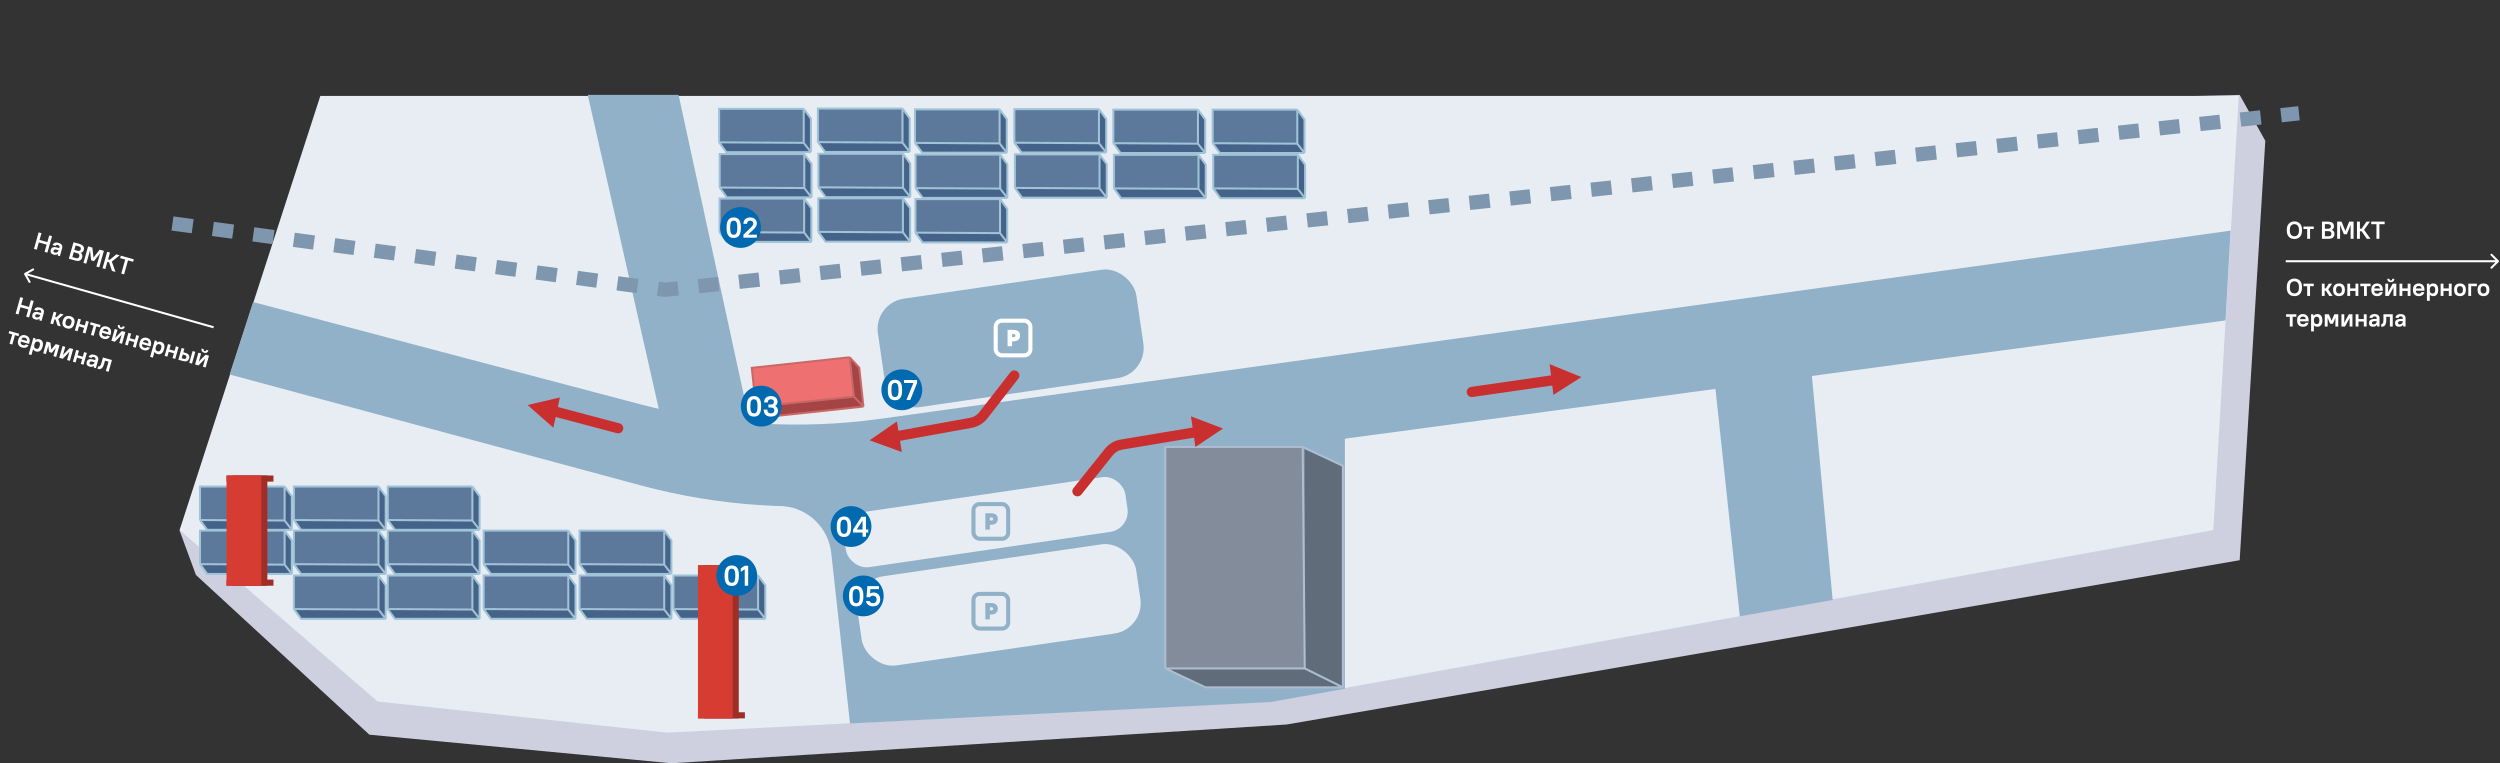<?xml version="1.0" encoding="UTF-8" standalone="no"?>
<svg
   xmlns:dc="http://purl.org/dc/elements/1.1/"
   xmlns:cc="http://creativecommons.org/ns#"
   xmlns:rdf="http://www.w3.org/1999/02/22-rdf-syntax-ns#"
   xmlns:svg="http://www.w3.org/2000/svg"
   xmlns="http://www.w3.org/2000/svg"
   xmlns:sodipodi="http://sodipodi.sourceforge.net/DTD/sodipodi-0.dtd"
   xmlns:inkscape="http://www.inkscape.org/namespaces/inkscape"
   width="1225"
   height="374"
   viewBox="0 0 1225 374"
   fill="none"
   version="1.1"
   id="svg41042"
   sodipodi:docname="shemaproezda_1.svg"
   inkscape:version="0.92.5 (2060ec1f9f, 2020-04-08)">
  <rect x="0" y="0" width="1225" height="374" fill="#333333" stroke="none"/>
  <defs
     id="defs41046" />
  <sodipodi:namedview
     pagecolor="#ffffff"
     bordercolor="#666666"
     borderopacity="1"
     objecttolerance="10"
     gridtolerance="10"
     guidetolerance="10"
     inkscape:pageopacity="0"
     inkscape:pageshadow="2"
     inkscape:window-width="1920"
     inkscape:window-height="1009"
     id="namedview41044"
     showgrid="false"
     inkscape:zoom="2.5861224"
     inkscape:cx="464.38781"
     inkscape:cy="246.34188"
     inkscape:window-x="0"
     inkscape:window-y="0"
     inkscape:window-maximized="1"
     inkscape:current-layer="svg41042" />
  <path
     d="M144.253 303.871H185.461L189 308.169V324.854H147.539L144.253 320.051V303.871Z"
     fill="#456389"
     id="path40772" />
  <rect
     x="144"
     y="303.618"
     width="41.461"
     height="16.685"
     fill="#5C789B"
     id="rect40774" />
  <path
     d="M185.461 303.618H144V320.051M185.461 303.618L189 308.422V324.854M185.461 303.618V320.297M189 324.854H147.539L144 320.051M189 324.854L185.461 320.297M144 320.051L185.461 320.297"
     stroke="#A0C3D7"
     id="path40776" />
  <path
     d="M190.253 303.871H231.461L235 308.169V324.854H193.539L190.253 320.051V303.871Z"
     fill="#456389"
     id="path40778" />
  <rect
     x="190"
     y="303.618"
     width="41.461"
     height="16.685"
     fill="#5C789B"
     id="rect40780" />
  <path
     d="M231.461 303.618H190V320.051M231.461 303.618L235 308.422V324.854M231.461 303.618V320.297M235 324.854H193.539L190 320.051M235 324.854L231.461 320.297M190 320.051L231.461 320.297"
     stroke="#A0C3D7"
     id="path40782" />
  <path
     d="M190.253 326.253H231.461L235 330.551V347.236H193.539L190.253 342.433V326.253Z"
     fill="#456389"
     id="path40784" />
  <rect
     x="190"
     y="326"
     width="41.461"
     height="16.685"
     fill="#5C789B"
     id="rect40786" />
  <path
     d="M231.461 326H190V342.433M231.461 326L235 330.803V347.236M231.461 326V342.678M235 347.236H193.539L190 342.433M235 347.236L231.461 342.678M190 342.433L231.461 342.678"
     stroke="#A0C3D7"
     id="path40788" />
  <path
     d="M237.253 303.871H278.461L282 308.169V324.854H240.539L237.253 320.051V303.871Z"
     fill="#456389"
     id="path40790" />
  <rect
     x="237"
     y="303.618"
     width="41.461"
     height="16.685"
     fill="#5C789B"
     id="rect40792" />
  <path
     d="M278.461 303.618H237V320.051M278.461 303.618L282 308.422V324.854M278.461 303.618V320.297M282 324.854H240.539L237 320.051M282 324.854L278.461 320.297M237 320.051L278.461 320.297"
     stroke="#A0C3D7"
     id="path40794" />
  <path
     d="M237.253 326.253H278.461L282 330.551V347.236H240.539L237.253 342.433V326.253Z"
     fill="#456389"
     id="path40796" />
  <rect
     x="237"
     y="326"
     width="41.461"
     height="16.685"
     fill="#5C789B"
     id="rect40798" />
  <path
     d="M278.461 326H237V342.433M278.461 326L282 330.803V347.236M278.461 326V342.678M282 347.236H240.539L237 342.433M282 347.236L278.461 342.678M237 342.433L278.461 342.678"
     stroke="#A0C3D7"
     id="path40800" />
  <path
     d="M284.253 303.871H325.461L329 308.169V324.854H287.539L284.253 320.051V303.871Z"
     fill="#456389"
     id="path40802" />
  <rect
     x="284"
     y="303.618"
     width="41.461"
     height="16.685"
     fill="#5C789B"
     id="rect40804" />
  <path
     d="M325.461 303.618H284V320.051M325.461 303.618L329 308.422V324.854M325.461 303.618V320.297M329 324.854H287.539L284 320.051M329 324.854L325.461 320.297M284 320.051L325.461 320.297"
     stroke="#A0C3D7"
     id="path40806" />
  <path
     d="M284.253 326.253H325.461L329 330.551V347.236H287.539L284.253 342.433V326.253Z"
     fill="#456389"
     id="path40808" />
  <rect
     x="284"
     y="326"
     width="41.461"
     height="16.685"
     fill="#5C789B"
     id="rect40810" />
  <path
     d="M325.461 326H284V342.433M325.461 326L329 330.803V347.236M325.461 326V342.678M329 347.236H287.539L284 342.433M329 347.236L325.461 342.678M284 342.433L325.461 342.678"
     stroke="#A0C3D7"
     id="path40812" />
  <path
     d="M330.253 303.871H371.461L375 308.169V324.854H333.539L330.253 320.051V303.871Z"
     fill="#456389"
     id="path40814" />
  <rect
     x="330"
     y="303.618"
     width="41.461"
     height="16.685"
     fill="#5C789B"
     id="rect40816" />
  <path
     d="M371.461 303.618H330V320.051M371.461 303.618L375 308.422V324.854M371.461 303.618V320.297M375 324.854H333.539L330 320.051M375 324.854L371.461 320.297M330 320.051L371.461 320.297"
     stroke="#A0C3D7"
     id="path40818" />
  <path
     d="M330.253 326.253H371.461L375 330.551V347.236H333.539L330.253 342.433V326.253Z"
     fill="#456389"
     id="path40820" />
  <rect
     x="330"
     y="326"
     width="41.461"
     height="16.685"
     fill="#5C789B"
     id="rect40822" />
  <path
     d="M371.461 326H330V342.433M371.461 326L375 330.803V347.236M371.461 326V342.678M375 347.236H333.539L330 342.433M375 347.236L371.461 342.678M330 342.433L371.461 342.678"
     stroke="#A0C3D7"
     id="path40824" />
  <path
     d="M418.336 328.575L466.382 321.871L471.208 326.306L473.923 345.76L425.582 352.505L420.968 347.44L418.336 328.575Z"
     fill="#7FA346"
     id="path40826" />
  <rect
     x="418"
     y="328.321"
     width="48.809"
     height="19.643"
     transform="rotate(-7.944 418 328.321)"
     fill="#86AF4E"
     id="rect40828" />
  <path
     d="M466.341 321.576L418 328.321L420.673 347.481M466.341 321.576L471.249 326.6L473.922 345.76M466.341 321.576L469.054 341.022M473.922 345.76L425.582 352.505L420.673 347.481M473.922 345.76L469.054 341.022M420.673 347.481L469.054 341.022"
     stroke="#9EC767"
     id="path40830" />
  <circle
     cx="579"
     cy="318"
     r="10"
     fill="#0069AF"
     id="circle40832" />
  <path
     d="M575.369 323.126C574.827 323.126 574.337 323.042 573.899 322.874C573.469 322.697 573.105 322.421 572.807 322.048C572.508 321.675 572.275 321.194 572.107 320.606C571.948 320.018 571.869 319.304 571.869 318.464V317.736C571.869 316.905 571.948 316.196 572.107 315.608C572.275 315.02 572.508 314.539 572.807 314.166C573.115 313.783 573.483 313.508 573.913 313.34C574.342 313.163 574.827 313.074 575.369 313.074C575.91 313.074 576.395 313.163 576.825 313.34C577.263 313.508 577.632 313.779 577.931 314.152C578.239 314.525 578.472 315.006 578.631 315.594C578.789 316.182 578.869 316.896 578.869 317.736V318.464C578.869 319.295 578.785 320.004 578.617 320.592C578.458 321.18 578.225 321.665 577.917 322.048C577.618 322.421 577.254 322.697 576.825 322.874C576.395 323.042 575.91 323.126 575.369 323.126ZM575.369 321.558C575.639 321.558 575.882 321.511 576.097 321.418C576.311 321.325 576.493 321.161 576.643 320.928C576.792 320.695 576.904 320.382 576.979 319.99C577.063 319.589 577.105 319.08 577.105 318.464V317.736C577.105 317.129 577.063 316.63 576.979 316.238C576.895 315.837 576.778 315.519 576.629 315.286C576.479 315.043 576.297 314.875 576.083 314.782C575.868 314.689 575.63 314.642 575.369 314.642C575.098 314.642 574.855 314.689 574.641 314.782C574.426 314.875 574.244 315.039 574.095 315.272C573.945 315.505 573.829 315.823 573.745 316.224C573.67 316.616 573.633 317.12 573.633 317.736V318.464C573.633 319.071 573.67 319.575 573.745 319.976C573.829 320.368 573.945 320.685 574.095 320.928C574.253 321.161 574.435 321.325 574.641 321.418C574.855 321.511 575.098 321.558 575.369 321.558ZM583.774 323.126C583.195 323.126 582.686 323.056 582.248 322.916C581.818 322.776 581.454 322.58 581.156 322.328C580.866 322.076 580.647 321.777 580.498 321.432C580.348 321.077 580.274 320.695 580.274 320.284C580.274 319.724 580.414 319.248 580.694 318.856C580.983 318.464 581.361 318.147 581.828 317.904C581.436 317.68 581.123 317.391 580.89 317.036C580.666 316.681 580.554 316.252 580.554 315.748C580.554 315.375 580.628 315.025 580.778 314.698C580.927 314.371 581.142 314.087 581.422 313.844C581.702 313.601 582.038 313.415 582.43 313.284C582.831 313.144 583.279 313.074 583.774 313.074C584.278 313.074 584.73 313.144 585.132 313.284C585.533 313.415 585.869 313.601 586.14 313.844C586.42 314.077 586.63 314.357 586.77 314.684C586.919 315.011 586.994 315.365 586.994 315.748C586.994 316.252 586.877 316.681 586.644 317.036C586.41 317.381 586.098 317.666 585.706 317.89C586.172 318.133 586.55 318.455 586.84 318.856C587.129 319.248 587.274 319.724 587.274 320.284C587.274 320.685 587.194 321.059 587.036 321.404C586.886 321.749 586.662 322.053 586.364 322.314C586.074 322.566 585.71 322.767 585.272 322.916C584.842 323.056 584.343 323.126 583.774 323.126ZM583.774 321.558C584.054 321.558 584.301 321.521 584.516 321.446C584.73 321.371 584.908 321.273 585.048 321.152C585.197 321.031 585.309 320.891 585.384 320.732C585.468 320.564 585.51 320.396 585.51 320.228C585.51 319.985 585.463 319.771 585.37 319.584C585.276 319.388 585.15 319.22 584.992 319.08C584.833 318.94 584.646 318.828 584.432 318.744C584.226 318.66 584.007 318.604 583.774 318.576C583.288 318.632 582.878 318.795 582.542 319.066C582.206 319.337 582.038 319.724 582.038 320.228C582.038 320.583 582.187 320.895 582.486 321.166C582.794 321.427 583.223 321.558 583.774 321.558ZM583.774 317.246C583.97 317.218 584.156 317.171 584.334 317.106C584.511 317.041 584.665 316.952 584.796 316.84C584.926 316.728 585.029 316.593 585.104 316.434C585.188 316.266 585.23 316.061 585.23 315.818C585.23 315.678 585.192 315.538 585.118 315.398C585.052 315.258 584.954 315.132 584.824 315.02C584.702 314.908 584.553 314.819 584.376 314.754C584.198 314.679 583.998 314.642 583.774 314.642C583.55 314.642 583.344 314.679 583.158 314.754C582.98 314.819 582.826 314.908 582.696 315.02C582.574 315.132 582.481 315.258 582.416 315.398C582.35 315.538 582.318 315.678 582.318 315.818C582.318 316.042 582.36 316.238 582.444 316.406C582.528 316.574 582.635 316.714 582.766 316.826C582.906 316.938 583.06 317.031 583.228 317.106C583.405 317.171 583.587 317.218 583.774 317.246Z"
     fill="white"
     id="path40834" />
  <circle
     cx="422"
     cy="347"
     r="10"
     fill="#0069AF"
     id="circle40836" />
  <path
     d="M418.334 352.126C417.793 352.126 417.303 352.042 416.864 351.874C416.435 351.697 416.071 351.421 415.772 351.048C415.474 350.675 415.24 350.194 415.072 349.606C414.914 349.018 414.834 348.304 414.834 347.464V346.736C414.834 345.905 414.914 345.196 415.072 344.608C415.24 344.02 415.474 343.539 415.772 343.166C416.08 342.783 416.449 342.508 416.878 342.34C417.308 342.163 417.793 342.074 418.334 342.074C418.876 342.074 419.361 342.163 419.79 342.34C420.229 342.508 420.598 342.779 420.896 343.152C421.204 343.525 421.438 344.006 421.596 344.594C421.755 345.182 421.834 345.896 421.834 346.736V347.464C421.834 348.295 421.75 349.004 421.582 349.592C421.424 350.18 421.19 350.665 420.882 351.048C420.584 351.421 420.22 351.697 419.79 351.874C419.361 352.042 418.876 352.126 418.334 352.126ZM418.334 350.558C418.605 350.558 418.848 350.511 419.062 350.418C419.277 350.325 419.459 350.161 419.608 349.928C419.758 349.695 419.87 349.382 419.944 348.99C420.028 348.589 420.07 348.08 420.07 347.464V346.736C420.07 346.129 420.028 345.63 419.944 345.238C419.86 344.837 419.744 344.519 419.594 344.286C419.445 344.043 419.263 343.875 419.048 343.782C418.834 343.689 418.596 343.642 418.334 343.642C418.064 343.642 417.821 343.689 417.606 343.782C417.392 343.875 417.21 344.039 417.06 344.272C416.911 344.505 416.794 344.823 416.71 345.224C416.636 345.616 416.598 346.12 416.598 346.736V347.464C416.598 348.071 416.636 348.575 416.71 348.976C416.794 349.368 416.911 349.685 417.06 349.928C417.219 350.161 417.401 350.325 417.606 350.418C417.821 350.511 418.064 350.558 418.334 350.558ZM426.879 352.126C426.347 352.126 425.867 352.042 425.437 351.874C425.008 351.697 424.639 351.435 424.331 351.09C424.023 350.735 423.785 350.292 423.617 349.76C423.459 349.228 423.379 348.603 423.379 347.884V347.156C423.379 346.26 423.468 345.49 423.645 344.846C423.823 344.202 424.07 343.675 424.387 343.264C424.714 342.853 425.097 342.555 425.535 342.368C425.983 342.172 426.478 342.074 427.019 342.074C427.439 342.074 427.817 342.135 428.153 342.256C428.499 342.377 428.797 342.55 429.049 342.774C429.301 342.989 429.507 343.245 429.665 343.544C429.833 343.843 429.955 344.165 430.029 344.51H428.307C428.205 344.277 428.046 344.076 427.831 343.908C427.617 343.731 427.323 343.642 426.949 343.642C426.669 343.642 426.413 343.693 426.179 343.796C425.955 343.889 425.759 344.043 425.591 344.258C425.423 344.463 425.288 344.734 425.185 345.07C425.083 345.397 425.022 345.798 425.003 346.274C425.265 346.003 425.563 345.798 425.899 345.658C426.245 345.509 426.618 345.434 427.019 345.434C428.027 345.434 428.816 345.723 429.385 346.302C429.955 346.871 430.239 347.669 430.239 348.696V348.864C430.239 349.34 430.155 349.779 429.987 350.18C429.829 350.572 429.6 350.913 429.301 351.202C429.012 351.491 428.657 351.72 428.237 351.888C427.827 352.047 427.374 352.126 426.879 352.126ZM426.879 347.002C426.329 347.002 425.899 347.151 425.591 347.45C425.293 347.749 425.143 348.164 425.143 348.696V348.864C425.143 349.396 425.293 349.811 425.591 350.11C425.899 350.409 426.329 350.558 426.879 350.558C427.355 350.558 427.738 350.409 428.027 350.11C428.326 349.811 428.475 349.396 428.475 348.864V348.696C428.475 348.164 428.326 347.749 428.027 347.45C427.738 347.151 427.355 347.002 426.879 347.002Z"
     fill="white"
     id="path40838" />
  <path
     d="M630.5 355L329 374L181 360L96 281.727L88 260L165.308 69L1097.44 46.5L1110 69L1097.44 274.5L630.5 355Z"
     fill="#CED0DF"
     id="path40840" />
  <path
     d="M88 259.727L156.966 47H1097L1084.51 259.727L622.735 343.727L326.882 359L185 343.727L88 259.727Z"
     fill="#E7EDF3"
     id="path40842" />
  <path
     d="M13.85 151.616L10.04 150.537L9.036 154.082L7.651 153.689L9.94 145.607L11.325 145.999L10.387 149.313L14.197 150.392L15.135 147.078L16.521 147.471L14.232 155.553L12.847 155.16L13.85 151.616ZM17.262 156.523C16.639 156.346 16.209 156.058 15.973 155.659C15.736 155.26 15.696 154.787 15.851 154.24C15.936 153.94 16.058 153.684 16.218 153.471C16.388 153.253 16.6 153.093 16.853 152.99C17.117 152.882 17.426 152.832 17.781 152.841C18.146 152.845 18.57 152.915 19.055 153.052L20.025 153.327L20.123 152.981C20.202 152.704 20.184 152.474 20.069 152.292C19.964 152.104 19.739 151.961 19.392 151.863C19.069 151.772 18.817 151.767 18.636 151.848C18.454 151.93 18.32 152.067 18.233 152.258L16.778 151.846C16.955 151.339 17.282 150.975 17.761 150.753C18.25 150.525 18.898 150.526 19.706 150.755C20.476 150.973 21.003 151.313 21.288 151.776C21.572 152.239 21.631 152.767 21.463 153.36L20.351 157.286L19.3 156.988L19.387 156.152C19.105 156.388 18.78 156.537 18.413 156.599C18.053 156.664 17.67 156.639 17.262 156.523ZM17.807 155.48C18.022 155.541 18.228 155.562 18.425 155.543C18.632 155.518 18.818 155.463 18.983 155.377C19.151 155.283 19.297 155.166 19.419 155.026C19.542 154.886 19.63 154.724 19.682 154.539L19.731 154.366L18.761 154.092C18.299 153.961 17.954 153.946 17.726 154.048C17.498 154.149 17.346 154.331 17.272 154.593C17.213 154.801 17.228 154.984 17.316 155.142C17.412 155.302 17.576 155.415 17.807 155.48ZM27.275 156.64L26.698 156.476L26.015 158.889L24.675 158.51L26.31 152.737L27.65 153.116L27.032 155.299L27.609 155.462L29.612 153.672L31.16 154.11L28.564 156.319L29.756 159.949L28.139 159.491L27.275 156.64ZM32.731 160.903C31.861 160.657 31.25 160.218 30.896 159.586C30.551 158.956 30.504 158.198 30.754 157.313L30.859 156.944C30.983 156.505 31.156 156.13 31.377 155.818C31.606 155.509 31.874 155.269 32.18 155.098C32.496 154.921 32.841 154.819 33.214 154.792C33.59 154.757 33.993 154.801 34.425 154.923C35.294 155.169 35.902 155.607 36.247 156.237C36.6 156.869 36.652 157.628 36.401 158.513L36.297 158.882C36.172 159.321 35.996 159.695 35.767 160.005C35.545 160.316 35.277 160.56 34.961 160.737C34.654 160.908 34.31 161.01 33.926 161.042C33.553 161.07 33.154 161.023 32.731 160.903ZM33.084 159.657C33.523 159.781 33.894 159.749 34.196 159.56C34.507 159.373 34.737 159.015 34.888 158.484L34.992 158.114C35.141 157.591 35.128 157.167 34.953 156.843C34.789 156.514 34.495 156.289 34.071 156.17C33.633 156.045 33.258 156.076 32.947 156.263C32.645 156.452 32.418 156.811 32.268 157.343L32.163 157.712C32.015 158.235 32.023 158.662 32.187 158.991C32.362 159.315 32.661 159.537 33.084 159.657ZM41.207 160.647L38.69 159.934L38.023 162.29L36.684 161.911L38.319 156.138L39.658 156.517L39.024 158.757L41.541 159.47L42.175 157.23L43.514 157.609L41.879 163.382L40.54 163.003L41.207 160.647ZM44.439 157.871L49.288 159.244L48.955 160.422L47.2 159.925L45.898 164.52L44.559 164.141L45.86 159.545L44.105 159.048L44.439 157.871ZM50.691 165.989C50.276 165.872 49.92 165.704 49.624 165.488C49.33 165.263 49.097 164.998 48.926 164.691C48.757 164.377 48.657 164.029 48.624 163.645C48.599 163.264 48.648 162.854 48.773 162.415L48.877 162.046C49.001 161.607 49.174 161.232 49.395 160.921C49.624 160.611 49.892 160.371 50.198 160.2C50.506 160.021 50.843 159.917 51.209 159.888C51.577 159.851 51.969 159.891 52.385 160.009C53.224 160.246 53.813 160.691 54.152 161.345C54.491 161.998 54.524 162.805 54.251 163.767L54.124 164.218L50.037 163.06C49.938 163.556 49.973 163.944 50.143 164.225C50.315 164.499 50.609 164.694 51.025 164.812C51.433 164.927 51.749 164.942 51.973 164.856C52.206 164.764 52.382 164.631 52.498 164.456L53.883 164.848C53.745 165.1 53.578 165.323 53.382 165.517C53.186 165.71 52.956 165.862 52.692 165.97C52.429 166.078 52.129 166.139 51.793 166.152C51.459 166.157 51.092 166.103 50.691 165.989ZM52.051 161.186C51.659 161.075 51.324 161.084 51.046 161.213C50.768 161.343 50.54 161.606 50.361 162.005L53.062 162.77C53.13 162.323 53.075 161.975 52.897 161.725C52.726 161.477 52.444 161.297 52.051 161.186ZM59.6 163.997L58.776 164.924L56.275 167.458L54.589 166.981L56.224 161.208L57.563 161.587L56.409 165.663L57.233 164.736L59.734 162.202L61.419 162.679L59.785 168.452L58.445 168.073L59.6 163.997ZM59.021 161.239C58.49 161.089 58.118 160.83 57.907 160.462C57.695 160.095 57.66 159.661 57.801 159.16L58.841 159.455C58.762 159.732 58.761 159.956 58.837 160.127C58.923 160.293 59.059 160.402 59.243 160.454C59.42 160.504 59.593 160.482 59.761 160.389C59.931 160.287 60.055 160.098 60.134 159.821L61.15 160.108C61.008 160.609 60.751 160.96 60.377 161.162C60.004 161.364 59.552 161.39 59.021 161.239ZM65.81 167.614L63.293 166.901L62.626 169.257L61.287 168.878L62.921 163.105L64.261 163.484L63.626 165.724L66.144 166.436L66.778 164.197L68.117 164.576L66.482 170.349L65.143 169.97L65.81 167.614ZM70.322 171.548C69.906 171.431 69.55 171.263 69.254 171.046C68.96 170.822 68.728 170.556 68.557 170.25C68.388 169.936 68.287 169.588 68.254 169.204C68.229 168.823 68.279 168.413 68.403 167.974L68.507 167.605C68.632 167.166 68.805 166.791 69.026 166.479C69.255 166.17 69.522 165.93 69.829 165.759C70.137 165.58 70.474 165.476 70.84 165.447C71.208 165.409 71.6 165.45 72.015 165.567C72.854 165.805 73.443 166.25 73.782 166.903C74.121 167.556 74.154 168.364 73.882 169.326L73.754 169.777L69.667 168.619C69.568 169.115 69.604 169.503 69.774 169.784C69.946 170.057 70.24 170.253 70.655 170.371C71.063 170.486 71.379 170.501 71.603 170.415C71.837 170.323 72.012 170.189 72.128 170.014L73.513 170.407C73.376 170.659 73.209 170.882 73.012 171.076C72.816 171.269 72.586 171.42 72.323 171.529C72.059 171.637 71.759 171.698 71.423 171.711C71.089 171.716 70.722 171.662 70.322 171.548ZM71.682 166.745C71.289 166.634 70.954 166.643 70.676 166.772C70.399 166.901 70.17 167.165 69.991 167.563L72.693 168.328C72.761 167.882 72.706 167.534 72.527 167.284C72.356 167.036 72.074 166.856 71.682 166.745ZM77.215 173.5C76.492 173.295 75.994 172.909 75.722 172.342L74.905 175.228L73.566 174.849L75.854 166.767L76.905 167.064L76.81 167.885C77.095 167.642 77.412 167.491 77.761 167.432C78.118 167.375 78.501 167.404 78.909 167.52C79.24 167.613 79.526 167.761 79.769 167.963C80.021 168.159 80.213 168.404 80.346 168.7C80.48 168.987 80.555 169.324 80.57 169.711C80.588 170.09 80.531 170.511 80.4 170.973L80.296 171.342C80.165 171.804 79.993 172.192 79.779 172.505C79.566 172.819 79.321 173.066 79.046 173.246C78.778 173.427 78.488 173.541 78.176 173.585C77.867 173.622 77.546 173.594 77.215 173.5ZM77.164 172.139C77.572 172.254 77.922 172.221 78.216 172.038C78.508 171.854 78.732 171.49 78.887 170.943L78.992 170.574C79.142 170.043 79.138 169.617 78.979 169.298C78.82 168.979 78.544 168.763 78.151 168.652C77.782 168.547 77.442 168.588 77.132 168.775C76.829 168.963 76.601 169.298 76.448 169.779L76.324 170.217C76.18 170.725 76.189 171.148 76.352 171.485C76.524 171.816 76.795 172.034 77.164 172.139ZM85.204 173.106L82.687 172.393L82.02 174.749L80.68 174.369L82.315 168.596L83.654 168.976L83.02 171.216L85.537 171.928L86.171 169.688L87.511 170.068L85.876 175.841L84.537 175.461L85.204 173.106ZM89.013 170.493L90.352 170.872L89.862 172.604L90.716 172.846C91.601 173.097 92.193 173.46 92.49 173.935C92.796 174.412 92.861 174.962 92.684 175.586C92.507 176.209 92.164 176.644 91.653 176.891C91.151 177.139 90.457 177.138 89.572 176.887L87.378 176.266L89.013 170.493ZM94.37 172.01L95.709 172.389L94.075 178.162L92.735 177.783L94.37 172.01ZM89.551 173.701L89.028 175.548L89.94 175.807C90.309 175.911 90.602 175.907 90.817 175.793C91.04 175.682 91.192 175.48 91.275 175.187C91.358 174.895 91.334 174.642 91.203 174.431C91.079 174.221 90.833 174.064 90.463 173.959L89.551 173.701ZM100.586 175.604L99.762 176.53L97.261 179.065L95.575 178.587L97.21 172.814L98.549 173.193L97.395 177.269L98.219 176.343L100.72 173.808L102.406 174.286L100.771 180.059L99.431 179.679L100.586 175.604ZM100.007 172.846C99.476 172.695 99.105 172.436 98.893 172.069C98.681 171.701 98.646 171.267 98.787 170.767L99.827 171.061C99.748 171.338 99.747 171.562 99.823 171.733C99.909 171.899 100.045 172.008 100.229 172.06C100.407 172.111 100.579 172.089 100.747 171.995C100.917 171.893 101.041 171.704 101.12 171.427L102.136 171.715C101.994 172.215 101.737 172.566 101.364 172.768C100.99 172.97 100.538 172.996 100.007 172.846ZM4.564 162.169L9.413 163.542L9.08 164.72L7.325 164.223L6.023 168.818L4.684 168.439L5.985 163.844L4.23 163.347L4.564 162.169ZM10.816 170.288C10.401 170.17 10.045 170.003 9.749 169.786C9.455 169.561 9.222 169.296 9.051 168.99C8.882 168.676 8.781 168.327 8.749 167.944C8.724 167.562 8.773 167.152 8.897 166.714L9.002 166.344C9.126 165.905 9.299 165.53 9.52 165.219C9.749 164.909 10.017 164.669 10.323 164.498C10.631 164.319 10.969 164.215 11.334 164.186C11.702 164.149 12.094 164.189 12.51 164.307C13.349 164.544 13.938 164.99 14.277 165.643C14.616 166.296 14.649 167.103 14.376 168.066L14.249 168.516L10.162 167.358C10.063 167.854 10.098 168.243 10.268 168.523C10.44 168.797 10.734 168.992 11.15 169.11C11.558 169.225 11.874 169.24 12.098 169.154C12.332 169.062 12.506 168.929 12.623 168.754L14.008 169.146C13.87 169.398 13.703 169.621 13.507 169.815C13.311 170.009 13.081 170.16 12.817 170.268C12.554 170.376 12.254 170.437 11.918 170.45C11.584 170.455 11.216 170.401 10.816 170.288ZM12.176 165.484C11.784 165.373 11.449 165.382 11.171 165.512C10.893 165.641 10.665 165.904 10.486 166.303L13.187 167.068C13.255 166.621 13.2 166.273 13.022 166.023C12.851 165.775 12.569 165.596 12.176 165.484ZM17.71 172.24C16.986 172.035 16.488 171.649 16.217 171.081L15.399 173.968L14.06 173.588L16.349 165.506L17.399 165.804L17.304 166.625C17.589 166.381 17.907 166.23 18.256 166.171C18.613 166.114 18.995 166.143 19.403 166.259C19.734 166.353 20.021 166.5 20.263 166.702C20.515 166.898 20.707 167.144 20.84 167.439C20.975 167.727 21.05 168.064 21.065 168.45C21.082 168.83 21.026 169.25 20.895 169.712L20.79 170.081C20.66 170.543 20.487 170.931 20.274 171.245C20.06 171.558 19.816 171.805 19.54 171.985C19.273 172.167 18.983 172.28 18.671 172.325C18.361 172.362 18.041 172.333 17.71 172.24ZM17.659 170.878C18.067 170.994 18.417 170.96 18.71 170.777C19.003 170.594 19.227 170.229 19.382 169.682L19.486 169.313C19.637 168.782 19.632 168.357 19.473 168.037C19.314 167.718 19.039 167.502 18.646 167.391C18.277 167.287 17.937 167.328 17.626 167.514C17.323 167.703 17.095 168.037 16.943 168.518L16.818 168.957C16.675 169.465 16.684 169.887 16.846 170.224C17.018 170.556 17.289 170.774 17.659 170.878ZM23.814 170.613L23.678 169.378L22.514 173.488L21.175 173.109L22.81 167.336L24.726 167.878L25.154 171.255L27.312 168.611L29.16 169.134L27.525 174.907L26.186 174.528L27.35 170.417L26.586 171.398L25.396 172.87L24.056 172.49L23.814 170.613ZM34.033 172.347L33.209 173.274L30.708 175.808L29.023 175.331L30.657 169.558L31.997 169.937L30.843 174.013L31.666 173.086L34.167 170.552L35.853 171.029L34.218 176.802L32.879 176.423L34.033 172.347ZM40.243 175.964L37.726 175.251L37.059 177.607L35.72 177.228L37.355 171.455L38.694 171.834L38.06 174.074L40.577 174.786L41.211 172.547L42.551 172.926L40.916 178.699L39.576 178.32L40.243 175.964ZM43.889 179.653C43.266 179.477 42.836 179.189 42.6 178.789C42.364 178.39 42.323 177.917 42.478 177.37C42.563 177.07 42.685 176.814 42.845 176.601C43.015 176.383 43.227 176.223 43.48 176.12C43.744 176.012 44.053 175.962 44.408 175.971C44.773 175.975 45.198 176.045 45.683 176.182L46.653 176.457L46.751 176.111C46.829 175.834 46.811 175.604 46.696 175.422C46.591 175.234 46.366 175.091 46.02 174.993C45.696 174.902 45.444 174.897 45.263 174.978C45.082 175.06 44.947 175.197 44.86 175.388L43.405 174.976C43.582 174.469 43.91 174.105 44.388 173.883C44.877 173.655 45.525 173.656 46.333 173.885C47.103 174.103 47.63 174.443 47.915 174.906C48.199 175.369 48.258 175.897 48.09 176.49L46.978 180.416L45.928 180.118L46.015 179.282C45.732 179.518 45.407 179.667 45.04 179.729C44.681 179.794 44.297 179.769 43.889 179.653ZM44.434 178.61C44.65 178.671 44.856 178.692 45.052 178.673C45.259 178.648 45.445 178.593 45.611 178.507C45.779 178.413 45.924 178.296 46.047 178.156C46.169 178.016 46.257 177.854 46.309 177.669L46.358 177.496L45.388 177.222C44.927 177.091 44.581 177.076 44.353 177.178C44.125 177.279 43.974 177.461 43.9 177.723C43.841 177.931 43.855 178.114 43.944 178.272C44.04 178.432 44.203 178.545 44.434 178.61ZM48.105 179.5L48.278 179.549C48.378 179.577 48.486 179.579 48.601 179.553C48.726 179.522 48.851 179.449 48.975 179.335C49.101 179.212 49.222 179.035 49.338 178.801C49.461 178.57 49.577 178.266 49.683 177.889L50.455 175.164L54.843 176.407L53.208 182.18L51.868 181.8L53.17 177.205L51.461 176.721L51.023 178.268C50.855 178.861 50.66 179.342 50.439 179.712C50.226 180.084 49.988 180.366 49.726 180.558C49.471 180.752 49.19 180.863 48.883 180.893C48.583 180.924 48.264 180.892 47.925 180.796L47.752 180.747L48.105 179.5Z"
     fill="white"
     id="path40844" />
  <path
     d="M22.843 119.864L19.032 118.785L18.029 122.33L16.643 121.938L18.932 113.856L20.317 114.248L19.379 117.562L23.189 118.641L24.128 115.327L25.513 115.719L23.224 123.801L21.839 123.409L22.843 119.864ZM26.254 124.772C25.631 124.595 25.201 124.307 24.965 123.908C24.729 123.508 24.688 123.035 24.843 122.489C24.928 122.189 25.05 121.932 25.21 121.72C25.38 121.502 25.592 121.341 25.845 121.239C26.109 121.13 26.418 121.081 26.773 121.09C27.138 121.093 27.563 121.164 28.048 121.301L29.017 121.576L29.116 121.229C29.194 120.952 29.176 120.723 29.061 120.54C28.956 120.353 28.731 120.21 28.384 120.112C28.061 120.02 27.809 120.015 27.628 120.097C27.447 120.179 27.312 120.315 27.225 120.507L25.77 120.095C25.947 119.588 26.275 119.223 26.753 119.001C27.242 118.774 27.89 118.774 28.698 119.003C29.468 119.221 29.995 119.562 30.28 120.025C30.564 120.488 30.623 121.016 30.455 121.609L29.343 125.534L28.293 125.237L28.38 124.401C28.097 124.637 27.772 124.786 27.405 124.848C27.046 124.913 26.662 124.887 26.254 124.772ZM26.799 123.729C27.015 123.79 27.221 123.811 27.417 123.791C27.624 123.767 27.81 123.711 27.976 123.625C28.144 123.531 28.289 123.415 28.412 123.275C28.534 123.135 28.622 122.973 28.674 122.788L28.723 122.615L27.753 122.34C27.292 122.209 26.947 122.195 26.718 122.296C26.49 122.398 26.339 122.58 26.265 122.841C26.206 123.049 26.22 123.232 26.309 123.39C26.405 123.55 26.568 123.663 26.799 123.729ZM36.014 118.693L38.727 119.461C39.258 119.612 39.695 119.789 40.036 119.994C40.385 120.201 40.648 120.429 40.827 120.679C41.013 120.932 41.121 121.212 41.15 121.519C41.182 121.819 41.148 122.142 41.05 122.489C40.95 122.843 40.774 123.142 40.522 123.387C40.27 123.631 39.94 123.796 39.534 123.88C39.922 124.181 40.17 124.526 40.276 124.914C40.393 125.296 40.392 125.695 40.274 126.11C40.165 126.495 40.016 126.819 39.825 127.081C39.636 127.335 39.395 127.528 39.099 127.661C38.814 127.788 38.468 127.848 38.063 127.841C37.665 127.837 37.201 127.759 36.67 127.609L33.725 126.775L36.014 118.693ZM36.128 123.577L35.444 125.99L37.003 126.431C37.557 126.588 37.969 126.601 38.239 126.469C38.519 126.332 38.718 126.056 38.836 125.641C38.951 125.233 38.925 124.901 38.756 124.645C38.597 124.384 38.241 124.175 37.686 124.018L36.128 123.577ZM37.066 120.263L36.448 122.445L37.776 122.821C38.322 122.976 38.733 122.992 39.009 122.871C39.287 122.742 39.476 122.5 39.576 122.146C39.674 121.8 39.638 121.502 39.467 121.254C39.298 120.999 38.94 120.794 38.394 120.639L37.066 120.263ZM44.248 124.018L44.121 122.66L42.271 129.195L40.885 128.803L43.174 120.72L45.252 121.309L45.814 126.195L48.855 122.329L50.91 122.911L48.621 130.993L47.236 130.601L49.089 124.054L48.255 125.152L46.051 127.958L44.665 127.566L44.248 124.018ZM53.43 128.526L52.622 128.297L51.618 131.842L50.233 131.449L52.521 123.367L53.907 123.76L52.968 127.073L53.777 127.302L57.001 124.636L58.641 125.1L54.797 128.19L56.583 133.248L54.851 132.757L53.43 128.526ZM59.215 125.263L65.566 127.061L65.219 128.285L62.736 127.582L60.794 134.44L59.409 134.048L61.351 127.19L58.869 126.487L59.215 125.263Z"
     fill="white"
     id="path40846" />
  <path
     d="M12.048 133.78C11.807 133.915 11.721 134.22 11.856 134.461L14.05 138.389C14.185 138.63 14.49 138.717 14.731 138.582C14.972 138.447 15.058 138.143 14.923 137.902L12.973 134.41L16.465 132.459C16.706 132.324 16.792 132.02 16.657 131.779C16.523 131.537 16.218 131.451 15.977 131.586L12.048 133.78ZM104.796 159.892L12.428 133.736L12.156 134.698L104.524 160.854L104.796 159.892Z"
     fill="white"
     id="path40848" />
  <path
     d="M288 46.5L326 214.5H369L332.5 46.5H288Z"
     fill="#91B1C9"
     id="path40850" />
  <path
     d="M84.5 109.5L326 142L1126.5 55.5"
     stroke="#7E97AF"
     stroke-width="7"
     stroke-dasharray="10 10"
     id="path40852" />
  <path
     d="M368.697 180.508L416.371 175.364L421.002 179.894L423.084 199.198L375.119 204.373L370.717 199.226L368.697 180.508Z"
     fill="#A44444"
     id="path40854" />
  <rect
     x="368.373"
     y="180.246"
     width="48.244"
     height="19.415"
     transform="rotate(-6.158 368.373 180.246)"
     fill="#EF7070"
     id="rect40856" />
  <path
     d="M416.339 175.071L368.373 180.246L370.424 199.257M416.339 175.071L421.033 180.186L423.084 199.197M416.339 175.071L418.421 194.366M423.084 199.197L375.118 204.372L370.424 199.257M423.084 199.197L418.421 194.366M370.424 199.257L418.421 194.366"
     stroke="#CA6767"
     id="path40858" />
  <path
     d="M852.5 302L839.5 180.5H887.5L898 294L852.5 302Z"
     fill="#91B1C9"
     id="path40866" />
  <path
     d="M98.253 238.635H139.461L143 242.932V259.618H101.539L98.253 254.814V238.635Z"
     fill="#456389"
     id="path40868" />
  <rect
     x="98"
     y="238.382"
     width="41.461"
     height="16.685"
     fill="#5C789B"
     id="rect40870" />
  <path
     d="M139.461 238.382H98V254.814M139.461 238.382L143 243.185V259.618M139.461 238.382V255.06M143 259.618H101.539L98 254.814M143 259.618L139.461 255.06M98 254.814L139.461 255.06"
     stroke="#A0C3D7"
     id="path40872" />
  <path
     d="M313.699 198.102L124 148L112.5 183.5L313.74 237.784C352.195 248.158 392.331 250.769 431.806 245.468L1090.5 157L1093 113L431.723 205.175C392.302 210.67 352.182 208.266 313.699 198.102Z"
     fill="#91B1C9"
     id="path40874" />
  <path
     d="M1124.26 117.108C1123.7 117.108 1123.19 117.02 1122.72 116.844C1122.27 116.66 1121.88 116.4 1121.55 116.064C1121.23 115.72 1120.98 115.3 1120.8 114.804C1120.63 114.308 1120.54 113.744 1120.54 113.112V112.488C1120.54 111.864 1120.63 111.304 1120.8 110.808C1120.99 110.312 1121.24 109.896 1121.56 109.56C1121.89 109.216 1122.28 108.952 1122.74 108.768C1123.2 108.584 1123.71 108.492 1124.26 108.492C1124.82 108.492 1125.33 108.584 1125.78 108.768C1126.25 108.944 1126.64 109.204 1126.96 109.548C1127.29 109.892 1127.54 110.312 1127.72 110.808C1127.89 111.296 1127.98 111.856 1127.98 112.488V113.112C1127.98 113.736 1127.89 114.296 1127.7 114.792C1127.53 115.288 1127.28 115.708 1126.95 116.052C1126.63 116.396 1126.24 116.66 1125.77 116.844C1125.32 117.02 1124.81 117.108 1124.26 117.108ZM1124.26 115.764C1124.92 115.764 1125.45 115.544 1125.86 115.104C1126.26 114.656 1126.47 113.992 1126.47 113.112V112.488C1126.47 112.056 1126.41 111.676 1126.3 111.348C1126.2 111.012 1126.04 110.736 1125.84 110.52C1125.65 110.296 1125.42 110.128 1125.15 110.016C1124.88 109.896 1124.58 109.836 1124.26 109.836C1123.6 109.836 1123.06 110.06 1122.65 110.508C1122.25 110.948 1122.05 111.608 1122.05 112.488V113.112C1122.05 113.984 1122.26 114.644 1122.66 115.092C1123.08 115.54 1123.61 115.764 1124.26 115.764ZM1128.7 111H1133.74V112.224H1131.92V117H1130.52V112.224H1128.7V111ZM1137.76 108.6H1140.58C1141.13 108.6 1141.6 108.652 1141.99 108.756C1142.38 108.86 1142.69 109.008 1142.93 109.2C1143.18 109.392 1143.36 109.632 1143.47 109.92C1143.59 110.2 1143.64 110.52 1143.64 110.88C1143.64 111.248 1143.55 111.584 1143.38 111.888C1143.2 112.192 1142.93 112.44 1142.56 112.632C1143.02 112.816 1143.35 113.08 1143.56 113.424C1143.77 113.76 1143.88 114.144 1143.88 114.576C1143.88 114.976 1143.83 115.328 1143.71 115.632C1143.6 115.928 1143.42 116.18 1143.17 116.388C1142.93 116.588 1142.62 116.74 1142.23 116.844C1141.84 116.948 1141.37 117 1140.82 117H1137.76V108.6ZM1139.2 113.268V115.776H1140.82C1141.4 115.776 1141.8 115.676 1142.02 115.476C1142.25 115.268 1142.37 114.948 1142.37 114.516C1142.37 114.092 1142.25 113.78 1142.02 113.58C1141.8 113.372 1141.4 113.268 1140.82 113.268H1139.2ZM1139.2 109.824V112.092H1140.58C1141.15 112.092 1141.55 111.996 1141.78 111.804C1142.01 111.604 1142.13 111.32 1142.13 110.952C1142.13 110.592 1142.01 110.316 1141.78 110.124C1141.55 109.924 1141.15 109.824 1140.58 109.824H1139.2ZM1147.14 111.48L1146.64 110.208V117H1145.2V108.6H1147.36L1149.24 113.148L1151.11 108.6H1153.24V117H1151.8V110.196L1151.3 111.48L1149.94 114.78H1148.5L1147.14 111.48ZM1157.2 113.316H1156.36V117H1154.92V108.6H1156.36V112.044H1157.2L1159.57 108.6H1161.28L1158.42 112.62L1161.52 117H1159.72L1157.2 113.316ZM1161.88 108.6L1168.48 108.6V109.872L1165.9 109.872V117H1164.46V109.872H1161.88V108.6Z"
     fill="white"
     id="path40876" />
  <path
     d="M1224.35 128.354C1224.55 128.158 1224.55 127.842 1224.35 127.646L1221.17 124.464C1220.98 124.269 1220.66 124.269 1220.46 124.464C1220.27 124.66 1220.27 124.976 1220.46 125.172L1223.29 128L1220.46 130.828C1220.27 131.024 1220.27 131.34 1220.46 131.536C1220.66 131.731 1220.98 131.731 1221.17 131.536L1224.35 128.354ZM1120 128.5H1224V127.5L1120 127.5V128.5Z"
     fill="white"
     id="path40878" />
  <path
     d="M1124.26 145.108C1123.7 145.108 1123.19 145.02 1122.72 144.844C1122.27 144.66 1121.88 144.4 1121.55 144.064C1121.23 143.72 1120.98 143.3 1120.8 142.804C1120.63 142.308 1120.54 141.744 1120.54 141.112V140.488C1120.54 139.864 1120.63 139.304 1120.8 138.808C1120.99 138.312 1121.24 137.896 1121.56 137.56C1121.89 137.216 1122.28 136.952 1122.74 136.768C1123.2 136.584 1123.71 136.492 1124.26 136.492C1124.82 136.492 1125.33 136.584 1125.78 136.768C1126.25 136.944 1126.64 137.204 1126.96 137.548C1127.29 137.892 1127.54 138.312 1127.72 138.808C1127.89 139.296 1127.98 139.856 1127.98 140.488V141.112C1127.98 141.736 1127.89 142.296 1127.7 142.792C1127.53 143.288 1127.28 143.708 1126.95 144.052C1126.63 144.396 1126.24 144.66 1125.77 144.844C1125.32 145.02 1124.81 145.108 1124.26 145.108ZM1124.26 143.764C1124.92 143.764 1125.45 143.544 1125.86 143.104C1126.26 142.656 1126.47 141.992 1126.47 141.112V140.488C1126.47 140.056 1126.41 139.676 1126.3 139.348C1126.2 139.012 1126.04 138.736 1125.84 138.52C1125.65 138.296 1125.42 138.128 1125.15 138.016C1124.88 137.896 1124.58 137.836 1124.26 137.836C1123.6 137.836 1123.06 138.06 1122.65 138.508C1122.25 138.948 1122.05 139.608 1122.05 140.488V141.112C1122.05 141.984 1122.26 142.644 1122.66 143.092C1123.08 143.54 1123.61 143.764 1124.26 143.764ZM1128.7 139H1133.74V140.224H1131.92V145H1130.52V140.224H1128.7V139ZM1139.69 142.492H1139.09V145H1137.7V139H1139.09V141.268H1139.69L1141.13 139H1142.74L1140.85 141.832L1142.98 145H1141.3L1139.69 142.492ZM1146.1 145.108C1145.2 145.108 1144.49 144.852 1143.98 144.34C1143.48 143.828 1143.22 143.112 1143.22 142.192V141.808C1143.22 141.352 1143.29 140.944 1143.42 140.584C1143.55 140.224 1143.74 139.92 1143.99 139.672C1144.25 139.416 1144.55 139.224 1144.9 139.096C1145.26 138.96 1145.66 138.892 1146.1 138.892C1147.01 138.892 1147.71 139.148 1148.22 139.66C1148.73 140.172 1148.98 140.888 1148.98 141.808V142.192C1148.98 142.648 1148.92 143.056 1148.78 143.416C1148.65 143.776 1148.46 144.084 1148.2 144.34C1147.96 144.588 1147.65 144.78 1147.29 144.916C1146.94 145.044 1146.54 145.108 1146.1 145.108ZM1146.1 143.812C1146.56 143.812 1146.91 143.68 1147.15 143.416C1147.4 143.152 1147.52 142.744 1147.52 142.192V141.808C1147.52 141.264 1147.39 140.86 1147.14 140.596C1146.89 140.324 1146.54 140.188 1146.1 140.188C1145.65 140.188 1145.3 140.32 1145.05 140.584C1144.81 140.848 1144.69 141.256 1144.69 141.808V142.192C1144.69 142.736 1144.81 143.144 1145.06 143.416C1145.32 143.68 1145.66 143.812 1146.1 143.812ZM1154.19 142.552H1151.57V145H1150.18V139H1151.57V141.328H1154.19V139H1155.58V145H1154.19V142.552ZM1156.54 139H1161.58V140.224H1159.76V145H1158.37V140.224H1156.54V139ZM1164.77 145.108C1164.34 145.108 1163.95 145.044 1163.61 144.916C1163.26 144.78 1162.97 144.588 1162.72 144.34C1162.47 144.084 1162.28 143.776 1162.14 143.416C1162.02 143.056 1161.95 142.648 1161.95 142.192V141.808C1161.95 141.352 1162.02 140.944 1162.14 140.584C1162.28 140.224 1162.47 139.92 1162.72 139.672C1162.97 139.416 1163.26 139.224 1163.61 139.096C1163.95 138.96 1164.34 138.892 1164.77 138.892C1165.64 138.892 1166.33 139.16 1166.84 139.696C1167.34 140.232 1167.59 141 1167.59 142V142.468H1163.34C1163.38 142.972 1163.52 143.336 1163.76 143.56C1164 143.776 1164.34 143.884 1164.77 143.884C1165.2 143.884 1165.5 143.812 1165.7 143.668C1165.9 143.516 1166.03 143.34 1166.09 143.14H1167.53C1167.47 143.42 1167.37 143.68 1167.23 143.92C1167.1 144.16 1166.92 144.368 1166.69 144.544C1166.47 144.72 1166.2 144.86 1165.88 144.964C1165.56 145.06 1165.19 145.108 1164.77 145.108ZM1164.77 140.116C1164.36 140.116 1164.04 140.216 1163.81 140.416C1163.58 140.616 1163.43 140.932 1163.37 141.364H1166.18C1166.12 140.916 1165.97 140.596 1165.73 140.404C1165.5 140.212 1165.18 140.116 1164.77 140.116ZM1172.8 140.764L1172.26 141.88L1170.54 145H1168.79V139H1170.18V143.236L1170.72 142.12L1172.44 139H1174.19V145H1172.8V140.764ZM1171.49 138.268C1170.94 138.268 1170.51 138.12 1170.21 137.824C1169.9 137.528 1169.75 137.12 1169.75 136.6H1170.83C1170.83 136.888 1170.89 137.104 1171.01 137.248C1171.14 137.384 1171.3 137.452 1171.49 137.452C1171.68 137.452 1171.84 137.384 1171.97 137.248C1172.11 137.104 1172.18 136.888 1172.18 136.6H1173.23C1173.23 137.12 1173.08 137.528 1172.78 137.824C1172.47 138.12 1172.04 138.268 1171.49 138.268ZM1179.76 142.552H1177.14V145H1175.75V139H1177.14V141.328H1179.76V139H1181.15V145H1179.76V142.552ZM1185.17 145.108C1184.74 145.108 1184.35 145.044 1184.01 144.916C1183.67 144.78 1183.37 144.588 1183.12 144.34C1182.87 144.084 1182.68 143.776 1182.55 143.416C1182.42 143.056 1182.35 142.648 1182.35 142.192V141.808C1182.35 141.352 1182.42 140.944 1182.55 140.584C1182.68 140.224 1182.87 139.92 1183.12 139.672C1183.37 139.416 1183.67 139.224 1184.01 139.096C1184.35 138.96 1184.74 138.892 1185.17 138.892C1186.05 138.892 1186.73 139.16 1187.24 139.696C1187.74 140.232 1187.99 141 1187.99 142V142.468H1183.75C1183.79 142.972 1183.93 143.336 1184.17 143.56C1184.41 143.776 1184.74 143.884 1185.17 143.884C1185.6 143.884 1185.91 143.812 1186.1 143.668C1186.3 143.516 1186.43 143.34 1186.49 143.14H1187.93C1187.87 143.42 1187.77 143.68 1187.63 143.92C1187.5 144.16 1187.32 144.368 1187.09 144.544C1186.87 144.72 1186.6 144.86 1186.28 144.964C1185.96 145.06 1185.59 145.108 1185.17 145.108ZM1185.17 140.116C1184.77 140.116 1184.45 140.216 1184.21 140.416C1183.98 140.616 1183.83 140.932 1183.77 141.364H1186.58C1186.52 140.916 1186.37 140.596 1186.13 140.404C1185.9 140.212 1185.58 140.116 1185.17 140.116ZM1192.34 145.108C1191.59 145.108 1191 144.872 1190.59 144.4V147.4H1189.19V139H1190.29L1190.42 139.816C1190.63 139.504 1190.89 139.272 1191.21 139.12C1191.54 138.968 1191.91 138.892 1192.34 138.892C1192.68 138.892 1193 138.956 1193.29 139.084C1193.58 139.204 1193.83 139.388 1194.04 139.636C1194.25 139.876 1194.41 140.18 1194.53 140.548C1194.65 140.908 1194.71 141.328 1194.71 141.808V142.192C1194.71 142.672 1194.65 143.092 1194.53 143.452C1194.41 143.812 1194.25 144.116 1194.03 144.364C1193.82 144.612 1193.57 144.8 1193.29 144.928C1193 145.048 1192.68 145.108 1192.34 145.108ZM1191.92 143.812C1192.34 143.812 1192.67 143.684 1192.9 143.428C1193.13 143.172 1193.25 142.76 1193.25 142.192V141.808C1193.25 141.256 1193.13 140.848 1192.89 140.584C1192.65 140.32 1192.33 140.188 1191.92 140.188C1191.53 140.188 1191.22 140.32 1190.97 140.584C1190.73 140.848 1190.6 141.232 1190.59 141.736V142.192C1190.59 142.72 1190.71 143.124 1190.96 143.404C1191.21 143.676 1191.53 143.812 1191.92 143.812ZM1199.92 142.552H1197.3V145H1195.91V139H1197.3V141.328H1199.92V139H1201.31V145H1199.92V142.552ZM1205.39 145.108C1204.49 145.108 1203.78 144.852 1203.27 144.34C1202.76 143.828 1202.51 143.112 1202.51 142.192V141.808C1202.51 141.352 1202.57 140.944 1202.7 140.584C1202.84 140.224 1203.03 139.92 1203.28 139.672C1203.53 139.416 1203.84 139.224 1204.19 139.096C1204.54 138.96 1204.94 138.892 1205.39 138.892C1206.29 138.892 1207 139.148 1207.5 139.66C1208.01 140.172 1208.27 140.888 1208.27 141.808V142.192C1208.27 142.648 1208.2 143.056 1208.07 143.416C1207.94 143.776 1207.75 144.084 1207.49 144.34C1207.24 144.588 1206.94 144.78 1206.58 144.916C1206.23 145.044 1205.83 145.108 1205.39 145.108ZM1205.39 143.812C1205.85 143.812 1206.19 143.68 1206.43 143.416C1206.68 143.152 1206.81 142.744 1206.81 142.192V141.808C1206.81 141.264 1206.68 140.86 1206.42 140.596C1206.17 140.324 1205.83 140.188 1205.39 140.188C1204.93 140.188 1204.58 140.32 1204.33 140.584C1204.09 140.848 1203.97 141.256 1203.97 141.808V142.192C1203.97 142.736 1204.1 143.144 1204.35 143.416C1204.6 143.68 1204.95 143.812 1205.39 143.812ZM1209.47 139H1213.67V140.224H1210.86V145H1209.47V139ZM1216.91 145.108C1216.01 145.108 1215.3 144.852 1214.79 144.34C1214.28 143.828 1214.03 143.112 1214.03 142.192V141.808C1214.03 141.352 1214.09 140.944 1214.22 140.584C1214.36 140.224 1214.55 139.92 1214.8 139.672C1215.05 139.416 1215.36 139.224 1215.71 139.096C1216.06 138.96 1216.46 138.892 1216.91 138.892C1217.81 138.892 1218.52 139.148 1219.02 139.66C1219.53 140.172 1219.79 140.888 1219.79 141.808V142.192C1219.79 142.648 1219.72 143.056 1219.59 143.416C1219.46 143.776 1219.27 144.084 1219.01 144.34C1218.76 144.588 1218.46 144.78 1218.1 144.916C1217.75 145.044 1217.35 145.108 1216.91 145.108ZM1216.91 143.812C1217.37 143.812 1217.71 143.68 1217.95 143.416C1218.2 143.152 1218.33 142.744 1218.33 142.192V141.808C1218.33 141.264 1218.2 140.86 1217.94 140.596C1217.69 140.324 1217.35 140.188 1216.91 140.188C1216.45 140.188 1216.1 140.32 1215.85 140.584C1215.61 140.848 1215.49 141.256 1215.49 141.808V142.192C1215.49 142.736 1215.62 143.144 1215.87 143.416C1216.12 143.68 1216.47 143.812 1216.91 143.812ZM1120.18 154H1125.22V155.224H1123.4V160H1122V155.224H1120.18V154ZM1128.41 160.108C1127.98 160.108 1127.59 160.044 1127.24 159.916C1126.9 159.78 1126.6 159.588 1126.36 159.34C1126.11 159.084 1125.92 158.776 1125.78 158.416C1125.65 158.056 1125.59 157.648 1125.59 157.192V156.808C1125.59 156.352 1125.65 155.944 1125.78 155.584C1125.92 155.224 1126.11 154.92 1126.36 154.672C1126.6 154.416 1126.9 154.224 1127.24 154.096C1127.59 153.96 1127.98 153.892 1128.41 153.892C1129.28 153.892 1129.97 154.16 1130.47 154.696C1130.98 155.232 1131.23 156 1131.23 157V157.468H1126.98C1127.02 157.972 1127.16 158.336 1127.4 158.56C1127.64 158.776 1127.98 158.884 1128.41 158.884C1128.83 158.884 1129.14 158.812 1129.33 158.668C1129.53 158.516 1129.66 158.34 1129.73 158.14H1131.17C1131.1 158.42 1131 158.68 1130.87 158.92C1130.73 159.16 1130.55 159.368 1130.33 159.544C1130.1 159.72 1129.83 159.86 1129.51 159.964C1129.19 160.06 1128.82 160.108 1128.41 160.108ZM1128.41 155.116C1128 155.116 1127.68 155.216 1127.45 155.416C1127.22 155.616 1127.07 155.932 1127 156.364H1129.81C1129.76 155.916 1129.61 155.596 1129.37 155.404C1129.14 155.212 1128.82 155.116 1128.41 155.116ZM1135.57 160.108C1134.82 160.108 1134.24 159.872 1133.82 159.4V162.4H1132.43V154H1133.52L1133.65 154.816C1133.86 154.504 1134.12 154.272 1134.44 154.12C1134.77 153.968 1135.15 153.892 1135.57 153.892C1135.92 153.892 1136.23 153.956 1136.52 154.084C1136.82 154.204 1137.07 154.388 1137.28 154.636C1137.48 154.876 1137.65 155.18 1137.77 155.548C1137.89 155.908 1137.95 156.328 1137.95 156.808V157.192C1137.95 157.672 1137.89 158.092 1137.77 158.452C1137.65 158.812 1137.48 159.116 1137.26 159.364C1137.06 159.612 1136.81 159.8 1136.52 159.928C1136.23 160.048 1135.92 160.108 1135.57 160.108ZM1135.15 158.812C1135.58 158.812 1135.9 158.684 1136.14 158.428C1136.37 158.172 1136.48 157.76 1136.48 157.192V156.808C1136.48 156.256 1136.36 155.848 1136.12 155.584C1135.88 155.32 1135.56 155.188 1135.15 155.188C1134.77 155.188 1134.45 155.32 1134.2 155.584C1133.96 155.848 1133.84 156.232 1133.82 156.736V157.192C1133.82 157.72 1133.94 158.124 1134.19 158.404C1134.45 158.676 1134.77 158.812 1135.15 158.812ZM1141 156.88L1140.54 155.728V160H1139.14V154H1141.14L1142.47 157.132L1143.82 154H1145.74V160H1144.35V155.728L1143.88 156.88L1143.14 158.62H1141.75L1141 156.88ZM1151.31 155.764L1150.77 156.88L1149.05 160H1147.3V154H1148.69V158.236L1149.23 157.12L1150.95 154H1152.7V160H1151.31V155.764ZM1158.27 157.552H1155.65V160H1154.26V154H1155.65V156.328H1158.27V154H1159.66V160H1158.27V157.552ZM1162.78 160.108C1162.13 160.108 1161.64 159.948 1161.31 159.628C1160.97 159.308 1160.8 158.864 1160.8 158.296C1160.8 157.984 1160.85 157.704 1160.95 157.456C1161.05 157.2 1161.21 156.988 1161.43 156.82C1161.65 156.644 1161.93 156.512 1162.28 156.424C1162.63 156.328 1163.06 156.28 1163.56 156.28H1164.57V155.92C1164.57 155.632 1164.49 155.416 1164.33 155.272C1164.18 155.12 1163.92 155.044 1163.56 155.044C1163.23 155.044 1162.98 155.108 1162.83 155.236C1162.68 155.364 1162.59 155.532 1162.55 155.74H1161.04C1161.07 155.204 1161.29 154.764 1161.69 154.42C1162.1 154.068 1162.72 153.892 1163.56 153.892C1164.36 153.892 1164.96 154.076 1165.36 154.444C1165.76 154.812 1165.96 155.304 1165.96 155.92V160H1164.87L1164.73 159.172C1164.52 159.476 1164.25 159.708 1163.91 159.868C1163.58 160.028 1163.21 160.108 1162.78 160.108ZM1163.02 158.956C1163.25 158.956 1163.45 158.92 1163.63 158.848C1163.83 158.768 1163.99 158.664 1164.13 158.536C1164.26 158.4 1164.37 158.248 1164.45 158.08C1164.53 157.912 1164.57 157.732 1164.57 157.54V157.36H1163.56C1163.08 157.36 1162.75 157.44 1162.55 157.6C1162.36 157.76 1162.27 157.976 1162.27 158.248C1162.27 158.464 1162.33 158.636 1162.46 158.764C1162.59 158.892 1162.78 158.956 1163.02 158.956ZM1166.8 158.812H1166.98C1167.08 158.812 1167.18 158.784 1167.29 158.728C1167.4 158.664 1167.5 158.56 1167.59 158.416C1167.68 158.264 1167.74 158.06 1167.79 157.804C1167.85 157.548 1167.88 157.224 1167.88 156.832V154H1172.44V160H1171.04V155.224H1169.27V156.832C1169.27 157.448 1169.21 157.964 1169.1 158.38C1169 158.796 1168.84 159.132 1168.64 159.388C1168.45 159.644 1168.21 159.828 1167.92 159.94C1167.64 160.052 1167.33 160.108 1166.98 160.108H1166.8V158.812ZM1175.55 160.108C1174.91 160.108 1174.41 159.948 1174.08 159.628C1173.74 159.308 1173.57 158.864 1173.57 158.296C1173.57 157.984 1173.62 157.704 1173.72 157.456C1173.82 157.2 1173.98 156.988 1174.2 156.82C1174.42 156.644 1174.71 156.512 1175.05 156.424C1175.4 156.328 1175.83 156.28 1176.33 156.28H1177.34V155.92C1177.34 155.632 1177.26 155.416 1177.1 155.272C1176.95 155.12 1176.69 155.044 1176.33 155.044C1176 155.044 1175.75 155.108 1175.6 155.236C1175.45 155.364 1175.36 155.532 1175.33 155.74H1173.81C1173.85 155.204 1174.06 154.764 1174.46 154.42C1174.87 154.068 1175.49 153.892 1176.33 153.892C1177.13 153.892 1177.73 154.076 1178.13 154.444C1178.53 154.812 1178.73 155.304 1178.73 155.92V160H1177.64L1177.5 159.172C1177.29 159.476 1177.02 159.708 1176.68 159.868C1176.35 160.028 1175.98 160.108 1175.55 160.108ZM1175.79 158.956C1176.02 158.956 1176.22 158.92 1176.41 158.848C1176.6 158.768 1176.76 158.664 1176.9 158.536C1177.03 158.4 1177.14 158.248 1177.22 158.08C1177.3 157.912 1177.34 157.732 1177.34 157.54V157.36H1176.33C1175.85 157.36 1175.52 157.44 1175.33 157.6C1175.13 157.76 1175.04 157.976 1175.04 158.248C1175.04 158.464 1175.1 158.636 1175.23 158.764C1175.37 158.892 1175.55 158.956 1175.79 158.956Z"
     fill="white"
     id="path40880" />
  <path
     d="M98.253 260.253H139.461L143 264.551V281.236H101.539L98.253 276.433V260.253Z"
     fill="#456389"
     id="path40882" />
  <rect
     x="98"
     y="260"
     width="41.461"
     height="16.685"
     fill="#5C789B"
     id="rect40884" />
  <path
     d="M139.461 260H98V276.433M139.461 260L143 264.803V281.236M139.461 260V276.678M143 281.236H101.539L98 276.433M143 281.236L139.461 276.678M98 276.433L139.461 276.678"
     stroke="#A0C3D7"
     id="path40886" />
  <path
     d="M144.253 238.635H185.461L189 242.932V259.618H147.539L144.253 254.814V238.635Z"
     fill="#456389"
     id="path40888" />
  <rect
     x="144"
     y="238.382"
     width="41.461"
     height="16.685"
     fill="#5C789B"
     id="rect40890" />
  <path
     d="M185.461 238.382H144V254.814M185.461 238.382L189 243.185V259.618M185.461 238.382V255.06M189 259.618H147.539L144 254.814M189 259.618L185.461 255.06M144 254.814L185.461 255.06"
     stroke="#A0C3D7"
     id="path40892" />
  <path
     d="M144.253 260.253H185.461L189 264.551V281.236H147.539L144.253 276.433V260.253Z"
     fill="#456389"
     id="path40894" />
  <rect
     x="144"
     y="260"
     width="41.461"
     height="16.685"
     fill="#5C789B"
     id="rect40896" />
  <path
     d="M185.461 260H144V276.433M185.461 260L189 264.803V281.236M185.461 260V276.678M189 281.236H147.539L144 276.433M189 281.236L185.461 276.678M144 276.433L185.461 276.678"
     stroke="#A0C3D7"
     id="path40898" />
  <path
     d="M144.253 282.253H185.461L189 286.551V303.236H147.539L144.253 298.433V282.253Z"
     fill="#456389"
     id="path40900" />
  <rect
     x="144"
     y="282"
     width="41.461"
     height="16.685"
     fill="#5C789B"
     id="rect40902" />
  <path
     d="M185.461 282H144V298.433M185.461 282L189 286.803V303.236M185.461 282V298.678M189 303.236H147.539L144 298.433M189 303.236L185.461 298.678M144 298.433L185.461 298.678"
     stroke="#A0C3D7"
     id="path40904" />
  <path
     d="M190.253 238.635H231.461L235 242.932V259.618H193.539L190.253 254.814V238.635Z"
     fill="#456389"
     id="path40906" />
  <rect
     x="190"
     y="238.382"
     width="41.461"
     height="16.685"
     fill="#5C789B"
     id="rect40908" />
  <path
     d="M231.461 238.382H190V254.814M231.461 238.382L235 243.185V259.618M231.461 238.382V255.06M235 259.618H193.539L190 254.814M235 259.618L231.461 255.06M190 254.814L231.461 255.06"
     stroke="#A0C3D7"
     id="path40910" />
  <path
     d="M190.253 260.253H231.461L235 264.551V281.236H193.539L190.253 276.433V260.253Z"
     fill="#456389"
     id="path40912" />
  <rect
     x="190"
     y="260"
     width="41.461"
     height="16.685"
     fill="#5C789B"
     id="rect40914" />
  <path
     d="M231.461 260H190V276.433M231.461 260L235 264.803V281.236M231.461 260V276.678M235 281.236H193.539L190 276.433M235 281.236L231.461 276.678M190 276.433L231.461 276.678"
     stroke="#A0C3D7"
     id="path40916" />
  <path
     d="M190.253 282.253H231.461L235 286.551V303.236H193.539L190.253 298.433V282.253Z"
     fill="#456389"
     id="path40918" />
  <rect
     x="190"
     y="282"
     width="41.461"
     height="16.685"
     fill="#5C789B"
     id="rect40920" />
  <path
     d="M231.461 282H190V298.433M231.461 282L235 286.803V303.236M231.461 282V298.678M235 303.236H193.539L190 298.433M235 303.236L231.461 298.678M190 298.433L231.461 298.678"
     stroke="#A0C3D7"
     id="path40922" />
  <g
     id="g41053">
    <path
       id="path40924"
       fill="#456389"
       d="M237.253 260.253H278.461L282 264.551V281.236H240.539L237.253 276.433V260.253Z" />
    <rect
       id="rect40926"
       fill="#5C789B"
       height="16.685"
       width="41.461"
       y="260"
       x="237" />
    <path
       id="path40928"
       stroke="#A0C3D7"
       d="M278.461 260H237V276.433M278.461 260L282 264.803V281.236M278.461 260V276.678M282 281.236H240.539L237 276.433M282 281.236L278.461 276.678M237 276.433L278.461 276.678" />
  </g>
  <path
     d="M237.253 282.253H278.461L282 286.551V303.236H240.539L237.253 298.433V282.253Z"
     fill="#456389"
     id="path40930" />
  <rect
     x="237"
     y="282"
     width="41.461"
     height="16.685"
     fill="#5C789B"
     id="rect40932" />
  <path
     d="M278.461 282H237V298.433M278.461 282L282 286.803V303.236M278.461 282V298.678M282 303.236H240.539L237 298.433M282 303.236L278.461 298.678M237 298.433L278.461 298.678"
     stroke="#A0C3D7"
     id="path40934" />
  <path
     d="M284.253 260.253H325.461L329 264.551V281.236H287.539L284.253 276.433V260.253Z"
     fill="#456389"
     id="path40936" />
  <rect
     x="284"
     y="260"
     width="41.461"
     height="16.685"
     fill="#5C789B"
     id="rect40938" />
  <path
     d="M325.461 260H284V276.433M325.461 260L329 264.803V281.236M325.461 260V276.678M329 281.236H287.539L284 276.433M329 281.236L325.461 276.678M284 276.433L325.461 276.678"
     stroke="#A0C3D7"
     id="path40940" />
  <path
     d="M284.253 282.253H325.461L329 286.551V303.236H287.539L284.253 298.433V282.253Z"
     fill="#456389"
     id="path40942" />
  <rect
     x="284"
     y="282"
     width="41.461"
     height="16.685"
     fill="#5C789B"
     id="rect40944" />
  <path
     d="M325.461 282H284V298.433M325.461 282L329 286.803V303.236M325.461 282V298.678M329 303.236H287.539L284 298.433M329 303.236L325.461 298.678M284 298.433L325.461 298.678"
     stroke="#A0C3D7"
     id="path40946" />
  <path
     d="M330.253 282.253H371.461L375 286.551V303.236H333.539L330.253 298.433V282.253Z"
     fill="#456389"
     id="path40948" />
  <rect
     x="330"
     y="282"
     width="41.461"
     height="16.685"
     fill="#5C789B"
     id="rect40950" />
  <path
     d="M371.461 282H330V298.433M371.461 282L375 286.803V303.236M371.461 282V298.678M375 303.236H333.539L330 298.433M375 303.236L371.461 298.678M330 298.433L371.461 298.678"
     stroke="#A0C3D7"
     id="path40952" />
  <rect
     x="342"
     y="349"
     width="23"
     height="3"
     fill="#A02E26"
     id="rect40954" />
  <rect
     x="342"
     y="277"
     width="23"
     height="3"
     fill="#A02E26"
     id="rect40956" />
  <rect
     x="345"
     y="277"
     width="17"
     height="75"
     fill="#A02E26"
     id="rect40958" />
  <rect
     x="342"
     y="277"
     width="17"
     height="75"
     fill="#D63C32"
     id="rect40960" />
  <rect
     x="111"
     y="284"
     width="23"
     height="3"
     fill="#A02E26"
     id="rect40962" />
  <rect
     x="111"
     y="233"
     width="23"
     height="3"
     fill="#A02E26"
     id="rect40964" />
  <rect
     x="114"
     y="233"
     width="17"
     height="54"
     fill="#A02E26"
     id="rect40966" />
  <rect
     x="111"
     y="233"
     width="17"
     height="54"
     fill="#D63C32"
     id="rect40968" />
  <path
     d="M659 206V337.5L622.5 344L416.5 354.5L407.308 270.968C405.964 258.756 396.231 249.165 384 248L659 206Z"
     fill="#91B1C9"
     id="path40970" />
  <path
     d="M572.036 219.662L572.036 327.531L589.643 336.796L658 336.796L658 228.265L638.322 219.662L572.036 219.662Z"
     fill="#606C7A"
     id="path40972" />
  <rect
     width="108.53"
     height="68.357"
     transform="matrix(-4.37114e-08 1 1 4.37114e-08 571 219)"
     fill="#828C9A"
     id="rect40974" />
  <path
     d="M571 327.53L571 219L638.321 219M571 327.53L590.678 336.795L658 336.795M571 327.53L639.328 327.53M658 336.795L658 228.265L638.321 219M658 336.795L639.328 327.53M638.321 219L639.328 327.53"
     stroke="#AFBDD1"
     id="path40976" />
  <rect
     x="412"
     y="252.518"
     width="139.454"
     height="27.126"
     rx="10"
     transform="rotate(-8.318 412 252.518)"
     fill="#E7EDF3"
     id="rect40978" />
  <rect
     x="477"
     y="247"
     width="17"
     height="17"
     rx="3"
     stroke="#91B1C9"
     stroke-width="2"
     id="rect40980" />
  <path
     d="M483.315 252.001H485.715C486.655 252.001 487.339 252.201 487.765 252.601C488.199 252.995 488.415 253.565 488.415 254.311C488.415 255.011 488.189 255.571 487.735 255.991C487.282 256.411 486.609 256.621 485.715 256.621H484.515V259.001H483.315V252.001ZM484.515 253.061V255.561H485.715C486.195 255.561 486.555 255.448 486.795 255.221C487.035 254.995 487.155 254.691 487.155 254.311C487.155 253.911 487.039 253.605 486.805 253.391C486.579 253.171 486.215 253.061 485.715 253.061H484.515Z"
     fill="#91B1C9"
     id="path40982" />
  <path
     d="M483.315 252.001V251.501H482.815V252.001H483.315ZM487.765 252.601L487.423 252.966L487.429 252.972L487.765 252.601ZM487.735 255.991L487.395 255.625L487.735 255.991ZM484.515 256.621V256.121H484.015V256.621H484.515ZM484.515 259.001V259.501H485.015V259.001H484.515ZM483.315 259.001H482.815V259.501H483.315V259.001ZM484.515 253.061V252.561H484.015V253.061H484.515ZM484.515 255.561H484.015V256.061H484.515V255.561ZM486.795 255.221L486.452 254.858V254.858L486.795 255.221ZM486.805 253.391L486.457 253.75L486.462 253.755L486.468 253.76L486.805 253.391ZM483.315 252.501H485.715V251.501H483.315V252.501ZM485.715 252.501C486.602 252.501 487.132 252.693 487.423 252.966L488.107 252.237C487.545 251.71 486.709 251.501 485.715 251.501V252.501ZM487.429 252.972C487.731 253.246 487.915 253.664 487.915 254.311H488.915C488.915 253.465 488.666 252.744 488.101 252.231L487.429 252.972ZM487.915 254.311C487.915 254.893 487.733 255.312 487.395 255.625L488.075 256.358C488.645 255.831 488.915 255.13 488.915 254.311H487.915ZM487.395 255.625C487.069 255.928 486.538 256.121 485.715 256.121V257.121C486.679 257.121 487.495 256.895 488.075 256.358L487.395 255.625ZM485.715 256.121H484.515V257.121H485.715V256.121ZM484.015 256.621V259.001H485.015V256.621H484.015ZM484.515 258.501H483.315V259.501H484.515V258.501ZM483.815 259.001V252.001H482.815V259.001H483.815ZM484.015 253.061V255.561H485.015V253.061H484.015ZM484.515 256.061H485.715V255.061H484.515V256.061ZM485.715 256.061C486.265 256.061 486.771 255.932 487.139 255.585L486.452 254.858C486.339 254.964 486.125 255.061 485.715 255.061V256.061ZM487.139 255.585C487.494 255.249 487.655 254.806 487.655 254.311H486.655C486.655 254.577 486.576 254.74 486.452 254.858L487.139 255.585ZM487.655 254.311C487.655 253.811 487.506 253.354 487.143 253.022L486.468 253.76C486.571 253.855 486.655 254.012 486.655 254.311H487.655ZM487.153 253.033C486.792 252.682 486.272 252.561 485.715 252.561V253.561C486.158 253.561 486.365 253.661 486.457 253.75L487.153 253.033ZM485.715 252.561H484.515V253.561H485.715V252.561Z"
     fill="#91B1C9"
     id="path40984" />
  <rect
     x="418"
     y="284.518"
     width="138.013"
     height="44.166"
     rx="15"
     transform="rotate(-8.318 418 284.518)"
     fill="#E7EDF3"
     id="rect40986" />
  <rect
     x="477"
     y="291"
     width="17"
     height="17"
     rx="3"
     stroke="#91B1C9"
     stroke-width="2"
     id="rect40988" />
  <path
     d="M483.315 296.001H485.715C486.655 296.001 487.339 296.201 487.765 296.601C488.199 296.995 488.415 297.565 488.415 298.311C488.415 299.011 488.189 299.571 487.735 299.991C487.282 300.411 486.609 300.621 485.715 300.621H484.515V303.001H483.315V296.001ZM484.515 297.061V299.561H485.715C486.195 299.561 486.555 299.448 486.795 299.221C487.035 298.995 487.155 298.691 487.155 298.311C487.155 297.911 487.039 297.605 486.805 297.391C486.579 297.171 486.215 297.061 485.715 297.061H484.515Z"
     fill="#91B1C9"
     id="path40990" />
  <path
     d="M483.315 296.001V295.501H482.815V296.001H483.315ZM487.765 296.601L487.423 296.966L487.429 296.972L487.765 296.601ZM487.735 299.991L487.395 299.625L487.735 299.991ZM484.515 300.621V300.121H484.015V300.621H484.515ZM484.515 303.001V303.501H485.015V303.001H484.515ZM483.315 303.001H482.815V303.501H483.315V303.001ZM484.515 297.061V296.561H484.015V297.061H484.515ZM484.515 299.561H484.015V300.061H484.515V299.561ZM486.795 299.221L486.452 298.858V298.858L486.795 299.221ZM486.805 297.391L486.457 297.75L486.462 297.755L486.468 297.76L486.805 297.391ZM483.315 296.501H485.715V295.501H483.315V296.501ZM485.715 296.501C486.602 296.501 487.132 296.693 487.423 296.966L488.107 296.237C487.545 295.71 486.709 295.501 485.715 295.501V296.501ZM487.429 296.972C487.731 297.246 487.915 297.664 487.915 298.311H488.915C488.915 297.465 488.666 296.744 488.101 296.231L487.429 296.972ZM487.915 298.311C487.915 298.893 487.733 299.312 487.395 299.625L488.075 300.358C488.645 299.831 488.915 299.13 488.915 298.311H487.915ZM487.395 299.625C487.069 299.928 486.538 300.121 485.715 300.121V301.121C486.679 301.121 487.495 300.895 488.075 300.358L487.395 299.625ZM485.715 300.121H484.515V301.121H485.715V300.121ZM484.015 300.621V303.001H485.015V300.621H484.015ZM484.515 302.501H483.315V303.501H484.515V302.501ZM483.815 303.001V296.001H482.815V303.001H483.815ZM484.015 297.061V299.561H485.015V297.061H484.015ZM484.515 300.061H485.715V299.061H484.515V300.061ZM485.715 300.061C486.265 300.061 486.771 299.932 487.139 299.585L486.452 298.858C486.339 298.964 486.125 299.061 485.715 299.061V300.061ZM487.139 299.585C487.494 299.249 487.655 298.806 487.655 298.311H486.655C486.655 298.577 486.576 298.74 486.452 298.858L487.139 299.585ZM487.655 298.311C487.655 297.811 487.506 297.354 487.143 297.022L486.468 297.76C486.571 297.855 486.655 298.012 486.655 298.311H487.655ZM487.153 297.033C486.792 296.682 486.272 296.561 485.715 296.561V297.561C486.158 297.561 486.365 297.661 486.457 297.75L487.153 297.033ZM485.715 296.561H484.515V297.561H485.715V296.561Z"
     fill="#91B1C9"
     id="path40992" />
  <rect
     x="428"
     y="148.518"
     width="128"
     height="53.714"
     rx="15"
     transform="rotate(-8.318 428 148.518)"
     fill="#91B1C9"
     id="rect40994" />
  <rect
     x="487.896"
     y="157.135"
     width="17"
     height="17"
     rx="3"
     stroke="white"
     stroke-width="2"
     id="rect40996" />
  <path
     d="M494.212 162.136H496.612C497.552 162.136 498.235 162.336 498.662 162.736C499.095 163.13 499.312 163.7 499.312 164.446C499.312 165.146 499.085 165.706 498.632 166.126C498.178 166.546 497.505 166.756 496.612 166.756H495.412V169.136H494.212V162.136ZM495.412 163.196V165.696H496.612C497.092 165.696 497.452 165.583 497.692 165.356C497.932 165.13 498.052 164.826 498.052 164.446C498.052 164.046 497.935 163.74 497.702 163.526C497.475 163.306 497.112 163.196 496.612 163.196H495.412Z"
     fill="white"
     id="path40998" />
  <path
     d="M494.212 162.136V161.636H493.712V162.136H494.212ZM498.662 162.736L498.32 163.101L498.326 163.106L498.662 162.736ZM498.632 166.126L498.292 165.759L498.632 166.126ZM495.412 166.756V166.256H494.912V166.756H495.412ZM495.412 169.136V169.636H495.912V169.136H495.412ZM494.212 169.136H493.712V169.636H494.212V169.136ZM495.412 163.196V162.696H494.912V163.196H495.412ZM495.412 165.696H494.912V166.196H495.412V165.696ZM497.692 165.356L497.348 164.993V164.993L497.692 165.356ZM497.702 163.526L497.353 163.885L497.359 163.89L497.364 163.895L497.702 163.526ZM494.212 162.636H496.612V161.636H494.212V162.636ZM496.612 162.636C497.498 162.636 498.028 162.828 498.32 163.101L499.004 162.371C498.442 161.845 497.605 161.636 496.612 161.636V162.636ZM498.326 163.106C498.627 163.38 498.812 163.799 498.812 164.446H499.812C499.812 163.6 499.563 162.879 498.998 162.366L498.326 163.106ZM498.812 164.446C498.812 165.027 498.629 165.447 498.292 165.759L498.972 166.493C499.541 165.965 499.812 165.265 499.812 164.446H498.812ZM498.292 165.759C497.965 166.062 497.435 166.256 496.612 166.256V167.256C497.575 167.256 498.392 167.03 498.972 166.493L498.292 165.759ZM496.612 166.256H495.412V167.256H496.612V166.256ZM494.912 166.756V169.136H495.912V166.756H494.912ZM495.412 168.636H494.212V169.636H495.412V168.636ZM494.712 169.136V162.136H493.712V169.136H494.712ZM494.912 163.196V165.696H495.912V163.196H494.912ZM495.412 166.196H496.612V165.196H495.412V166.196ZM496.612 166.196C497.162 166.196 497.667 166.067 498.035 165.72L497.348 164.993C497.236 165.099 497.022 165.196 496.612 165.196V166.196ZM498.035 165.72C498.39 165.384 498.552 164.941 498.552 164.446H497.552C497.552 164.711 497.473 164.875 497.348 164.993L498.035 165.72ZM498.552 164.446C498.552 163.946 498.402 163.489 498.039 163.157L497.364 163.895C497.468 163.99 497.552 164.147 497.552 164.446H498.552ZM498.05 163.167C497.688 162.816 497.169 162.696 496.612 162.696V163.696C497.055 163.696 497.262 163.796 497.353 163.885L498.05 163.167ZM496.612 162.696H495.412V163.696H496.612V162.696Z"
     fill="white"
     id="path41000" />
  <circle
     cx="361"
     cy="282"
     r="10"
     fill="#0069AF"
     id="circle41002" />
  <path
     d="M358.55 287.126C358.009 287.126 357.519 287.042 357.08 286.874C356.651 286.697 356.287 286.421 355.988 286.048C355.69 285.675 355.456 285.194 355.288 284.606C355.13 284.018 355.05 283.304 355.05 282.464V281.736C355.05 280.905 355.13 280.196 355.288 279.608C355.456 279.02 355.69 278.539 355.988 278.166C356.296 277.783 356.665 277.508 357.094 277.34C357.524 277.163 358.009 277.074 358.55 277.074C359.092 277.074 359.577 277.163 360.006 277.34C360.445 277.508 360.814 277.779 361.112 278.152C361.42 278.525 361.654 279.006 361.812 279.594C361.971 280.182 362.05 280.896 362.05 281.736V282.464C362.05 283.295 361.966 284.004 361.798 284.592C361.64 285.18 361.406 285.665 361.098 286.048C360.8 286.421 360.436 286.697 360.006 286.874C359.577 287.042 359.092 287.126 358.55 287.126ZM358.55 285.558C358.821 285.558 359.064 285.511 359.278 285.418C359.493 285.325 359.675 285.161 359.824 284.928C359.974 284.695 360.086 284.382 360.16 283.99C360.244 283.589 360.286 283.08 360.286 282.464V281.736C360.286 281.129 360.244 280.63 360.16 280.238C360.076 279.837 359.96 279.519 359.81 279.286C359.661 279.043 359.479 278.875 359.264 278.782C359.05 278.689 358.812 278.642 358.55 278.642C358.28 278.642 358.037 278.689 357.822 278.782C357.608 278.875 357.426 279.039 357.276 279.272C357.127 279.505 357.01 279.823 356.926 280.224C356.852 280.616 356.814 281.12 356.814 281.736V282.464C356.814 283.071 356.852 283.575 356.926 283.976C357.01 284.368 357.127 284.685 357.276 284.928C357.435 285.161 357.617 285.325 357.822 285.418C358.037 285.511 358.28 285.558 358.55 285.558ZM362.965 278.516L364.925 277.2H366.605V287H364.925V278.936L362.965 280.238V278.516Z"
     fill="white"
     id="path41004" />
  <circle
     cx="373"
     cy="199"
     r="10"
     fill="#0069AF"
     id="circle41006" />
  <path
     d="M369.437 204.126C368.896 204.126 368.406 204.042 367.967 203.874C367.538 203.697 367.174 203.421 366.875 203.048C366.576 202.675 366.343 202.194 366.175 201.606C366.016 201.018 365.937 200.304 365.937 199.464V198.736C365.937 197.905 366.016 197.196 366.175 196.608C366.343 196.02 366.576 195.539 366.875 195.166C367.183 194.783 367.552 194.508 367.981 194.34C368.41 194.163 368.896 194.074 369.437 194.074C369.978 194.074 370.464 194.163 370.893 194.34C371.332 194.508 371.7 194.779 371.999 195.152C372.307 195.525 372.54 196.006 372.699 196.594C372.858 197.182 372.937 197.896 372.937 198.736V199.464C372.937 200.295 372.853 201.004 372.685 201.592C372.526 202.18 372.293 202.665 371.985 203.048C371.686 203.421 371.322 203.697 370.893 203.874C370.464 204.042 369.978 204.126 369.437 204.126ZM369.437 202.558C369.708 202.558 369.95 202.511 370.165 202.418C370.38 202.325 370.562 202.161 370.711 201.928C370.86 201.695 370.972 201.382 371.047 200.99C371.131 200.589 371.173 200.08 371.173 199.464V198.736C371.173 198.129 371.131 197.63 371.047 197.238C370.963 196.837 370.846 196.519 370.697 196.286C370.548 196.043 370.366 195.875 370.151 195.782C369.936 195.689 369.698 195.642 369.437 195.642C369.166 195.642 368.924 195.689 368.709 195.782C368.494 195.875 368.312 196.039 368.163 196.272C368.014 196.505 367.897 196.823 367.813 197.224C367.738 197.616 367.701 198.12 367.701 198.736V199.464C367.701 200.071 367.738 200.575 367.813 200.976C367.897 201.368 368.014 201.685 368.163 201.928C368.322 202.161 368.504 202.325 368.709 202.418C368.924 202.511 369.166 202.558 369.437 202.558ZM377.702 204.126C376.601 204.126 375.747 203.832 375.14 203.244C374.533 202.647 374.221 201.802 374.202 200.71H375.966C375.985 201.354 376.139 201.825 376.428 202.124C376.717 202.413 377.142 202.558 377.702 202.558C378.281 202.558 378.715 202.427 379.004 202.166C379.293 201.895 379.438 201.536 379.438 201.088C379.438 200.687 379.298 200.355 379.018 200.094C378.747 199.833 378.341 199.702 377.8 199.702H376.512V198.218H377.8C378.248 198.218 378.598 198.101 378.85 197.868C379.102 197.635 379.228 197.331 379.228 196.958C379.228 196.566 379.097 196.249 378.836 196.006C378.584 195.763 378.206 195.642 377.702 195.642C376.769 195.642 376.26 196.165 376.176 197.21H374.412C374.431 196.23 374.725 195.465 375.294 194.914C375.873 194.354 376.675 194.074 377.702 194.074C378.243 194.074 378.719 194.144 379.13 194.284C379.541 194.415 379.881 194.601 380.152 194.844C380.432 195.087 380.642 195.381 380.782 195.726C380.922 196.062 380.992 196.435 380.992 196.846C380.992 197.294 380.894 197.7 380.698 198.064C380.502 198.428 380.199 198.722 379.788 198.946C380.264 199.179 380.619 199.497 380.852 199.898C381.085 200.29 381.202 200.729 381.202 201.214C381.202 201.643 381.127 202.04 380.978 202.404C380.829 202.759 380.605 203.067 380.306 203.328C380.017 203.58 379.653 203.776 379.214 203.916C378.785 204.056 378.281 204.126 377.702 204.126Z"
     fill="white"
     id="path41008" />
  <circle
     cx="417"
     cy="258"
     r="10"
     fill="#0069AF"
     id="circle41014" />
  <path
     d="M413.54 263.126C412.998 263.126 412.508 263.042 412.07 262.874C411.64 262.697 411.276 262.421 410.978 262.048C410.679 261.675 410.446 261.194 410.278 260.606C410.119 260.018 410.04 259.304 410.04 258.464V257.736C410.04 256.905 410.119 256.196 410.278 255.608C410.446 255.02 410.679 254.539 410.978 254.166C411.286 253.783 411.654 253.508 412.084 253.34C412.513 253.163 412.998 253.074 413.54 253.074C414.081 253.074 414.566 253.163 414.996 253.34C415.434 253.508 415.803 253.779 416.102 254.152C416.41 254.525 416.643 255.006 416.802 255.594C416.96 256.182 417.04 256.896 417.04 257.736V258.464C417.04 259.295 416.956 260.004 416.788 260.592C416.629 261.18 416.396 261.665 416.088 262.048C415.789 262.421 415.425 262.697 414.996 262.874C414.566 263.042 414.081 263.126 413.54 263.126ZM413.54 261.558C413.81 261.558 414.053 261.511 414.268 261.418C414.482 261.325 414.664 261.161 414.814 260.928C414.963 260.695 415.075 260.382 415.15 259.99C415.234 259.589 415.276 259.08 415.276 258.464V257.736C415.276 257.129 415.234 256.63 415.15 256.238C415.066 255.837 414.949 255.519 414.8 255.286C414.65 255.043 414.468 254.875 414.254 254.782C414.039 254.689 413.801 254.642 413.54 254.642C413.269 254.642 413.026 254.689 412.812 254.782C412.597 254.875 412.415 255.039 412.266 255.272C412.116 255.505 412 255.823 411.916 256.224C411.841 256.616 411.804 257.12 411.804 257.736V258.464C411.804 259.071 411.841 259.575 411.916 259.976C412 260.368 412.116 260.685 412.266 260.928C412.424 261.161 412.606 261.325 412.812 261.418C413.026 261.511 413.269 261.558 413.54 261.558ZM418.024 259.458L422.112 253.2H424.324V259.458H425.444V260.942H424.324V263H422.644V260.942H418.024V259.458ZM422.644 259.458V255.062L419.83 259.458H422.644Z"
     fill="white"
     id="path41016" />
  <circle
     cx="423"
     cy="292"
     r="10"
     fill="#0069AF"
     id="circle41018" />
  <path
     d="M419.54 297.126C418.998 297.126 418.508 297.042 418.07 296.874C417.64 296.697 417.276 296.421 416.978 296.048C416.679 295.675 416.446 295.194 416.278 294.606C416.119 294.018 416.04 293.304 416.04 292.464V291.736C416.04 290.905 416.119 290.196 416.278 289.608C416.446 289.02 416.679 288.539 416.978 288.166C417.286 287.783 417.654 287.508 418.084 287.34C418.513 287.163 418.998 287.074 419.54 287.074C420.081 287.074 420.566 287.163 420.996 287.34C421.434 287.508 421.803 287.779 422.102 288.152C422.41 288.525 422.643 289.006 422.802 289.594C422.96 290.182 423.04 290.896 423.04 291.736V292.464C423.04 293.295 422.956 294.004 422.788 294.592C422.629 295.18 422.396 295.665 422.088 296.048C421.789 296.421 421.425 296.697 420.996 296.874C420.566 297.042 420.081 297.126 419.54 297.126ZM419.54 295.558C419.81 295.558 420.053 295.511 420.268 295.418C420.482 295.325 420.664 295.161 420.814 294.928C420.963 294.695 421.075 294.382 421.15 293.99C421.234 293.589 421.276 293.08 421.276 292.464V291.736C421.276 291.129 421.234 290.63 421.15 290.238C421.066 289.837 420.949 289.519 420.8 289.286C420.65 289.043 420.468 288.875 420.254 288.782C420.039 288.689 419.801 288.642 419.54 288.642C419.269 288.642 419.026 288.689 418.812 288.782C418.597 288.875 418.415 289.039 418.266 289.272C418.116 289.505 418 289.823 417.916 290.224C417.841 290.616 417.804 291.12 417.804 291.736V292.464C417.804 293.071 417.841 293.575 417.916 293.976C418 294.368 418.116 294.685 418.266 294.928C418.424 295.161 418.606 295.325 418.812 295.418C419.026 295.511 419.269 295.558 419.54 295.558ZM425.004 287.2H430.674V288.684H426.502L426.334 290.868C426.81 290.504 427.394 290.322 428.084 290.322C428.56 290.322 428.994 290.401 429.386 290.56C429.788 290.719 430.128 290.947 430.408 291.246C430.688 291.545 430.908 291.904 431.066 292.324C431.225 292.744 431.304 293.211 431.304 293.724C431.304 294.237 431.225 294.704 431.066 295.124C430.908 295.544 430.674 295.903 430.366 296.202C430.068 296.491 429.699 296.72 429.26 296.888C428.831 297.047 428.346 297.126 427.804 297.126C427.356 297.126 426.936 297.07 426.544 296.958C426.152 296.837 425.802 296.664 425.494 296.44C425.196 296.216 424.944 295.945 424.738 295.628C424.533 295.301 424.388 294.928 424.304 294.508H426.068C426.208 294.853 426.428 295.115 426.726 295.292C427.034 295.469 427.394 295.558 427.804 295.558C428.336 295.558 428.756 295.399 429.064 295.082C429.382 294.765 429.54 294.312 429.54 293.724C429.54 293.136 429.382 292.683 429.064 292.366C428.756 292.049 428.336 291.89 427.804 291.89C427.44 291.89 427.118 291.965 426.838 292.114C426.568 292.263 426.358 292.45 426.208 292.674H424.584L425.004 287.2Z"
     fill="white"
     id="path41020" />
  <circle
     cx="441.896"
     cy="191"
     r="10"
     fill="#0069AF"
     id="circle41022" />
  <path
     d="M438.531 196.126C437.989 196.126 437.499 196.042 437.061 195.874C436.631 195.697 436.267 195.421 435.969 195.048C435.67 194.675 435.437 194.194 435.269 193.606C435.11 193.018 435.031 192.304 435.031 191.464V190.736C435.031 189.905 435.11 189.196 435.269 188.608C435.437 188.02 435.67 187.539 435.969 187.166C436.277 186.783 436.645 186.508 437.075 186.34C437.504 186.163 437.989 186.074 438.531 186.074C439.072 186.074 439.557 186.163 439.987 186.34C440.425 186.508 440.794 186.779 441.093 187.152C441.401 187.525 441.634 188.006 441.793 188.594C441.951 189.182 442.031 189.896 442.031 190.736V191.464C442.031 192.295 441.947 193.004 441.779 193.592C441.62 194.18 441.387 194.665 441.079 195.048C440.78 195.421 440.416 195.697 439.987 195.874C439.557 196.042 439.072 196.126 438.531 196.126ZM438.531 194.558C438.801 194.558 439.044 194.511 439.259 194.418C439.473 194.325 439.655 194.161 439.805 193.928C439.954 193.695 440.066 193.382 440.141 192.99C440.225 192.589 440.267 192.08 440.267 191.464V190.736C440.267 190.129 440.225 189.63 440.141 189.238C440.057 188.837 439.94 188.519 439.791 188.286C439.641 188.043 439.459 187.875 439.245 187.782C439.03 187.689 438.792 187.642 438.531 187.642C438.26 187.642 438.017 187.689 437.803 187.782C437.588 187.875 437.406 188.039 437.257 188.272C437.107 188.505 436.991 188.823 436.907 189.224C436.832 189.616 436.795 190.12 436.795 190.736V191.464C436.795 192.071 436.832 192.575 436.907 192.976C436.991 193.368 437.107 193.685 437.257 193.928C437.415 194.161 437.597 194.325 437.803 194.418C438.017 194.511 438.26 194.558 438.531 194.558ZM442.946 186.2H449.386V187.684L446.012 196H444.136L447.552 187.684H442.946V186.2Z"
     fill="white"
     id="path41024" />
  <path
     d="M438.749 217.691L431.508 215.055L437.649 210.817L438.157 213.99L438.749 217.691Z"
     fill="#CA2F2F"
     id="path41026" />
  <path
     d="M431.508 215.055L430.088 212.997L426.102 215.747L430.652 217.404L431.508 215.055ZM438.749 217.691L437.894 220.04L441.891 221.495L441.218 217.296L438.749 217.691ZM437.649 210.817L440.117 210.422L439.49 206.509L436.229 208.76L437.649 210.817ZM498.973 185.535C499.821 184.445 499.624 182.874 498.534 182.027C497.445 181.179 495.874 181.375 495.026 182.465L498.973 185.535ZM481.848 203.481L483.821 205.016L481.848 203.481ZM475.737 207.182L476.182 209.642L476.182 209.642L475.737 207.182ZM430.652 217.404L437.894 220.04L439.605 215.342L432.363 212.706L430.652 217.404ZM437.761 211.521L431.112 212.586L431.903 217.523L438.552 216.458L437.761 211.521ZM441.218 217.296L440.625 213.594L435.688 214.385L436.281 218.087L441.218 217.296ZM436.229 208.76L430.088 212.997L432.928 217.112L439.068 212.875L436.229 208.76ZM440.625 213.594L440.117 210.422L435.18 211.213L435.688 214.385L440.625 213.594ZM495.026 182.465L479.874 201.946L483.821 205.016L498.973 185.535L495.026 182.465ZM475.291 204.722L437.711 211.53L438.602 216.45L476.182 209.642L475.291 204.722ZM479.874 201.946C478.74 203.404 477.108 204.393 475.291 204.722L476.182 209.642C479.211 209.093 481.931 207.446 483.821 205.016L479.874 201.946Z"
     fill="#CA2F2F"
     id="path41028" />
  <path
     d="M269.593 204.891L263.807 199.799L271.07 198.088L270.388 201.228L269.593 204.891Z"
     fill="#CA2F2F"
     id="path41030" />
  <path
     d="M263.807 199.799L263.234 197.366L258.521 198.477L262.156 201.676L263.807 199.799ZM269.593 204.891L267.941 206.768L271.133 209.578L272.036 205.422L269.593 204.891ZM271.07 198.088L273.513 198.619L274.353 194.746L270.496 195.655L271.07 198.088ZM302.264 212.265C303.598 212.618 304.967 211.823 305.321 210.489C305.675 209.154 304.88 207.785 303.545 207.432L302.264 212.265ZM262.156 201.676L267.941 206.768L271.244 203.015L265.459 197.923L262.156 201.676ZM270.918 198.785L264.338 197.356L263.277 202.243L269.857 203.671L270.918 198.785ZM272.036 205.422L272.831 201.759L267.945 200.698L267.149 204.361L272.036 205.422ZM270.496 195.655L263.234 197.366L264.381 202.233L271.643 200.522L270.496 195.655ZM272.831 201.759L273.513 198.619L268.626 197.558L267.945 200.698L272.831 201.759ZM303.545 207.432L271.028 198.812L269.747 203.645L302.264 212.265L303.545 207.432Z"
     fill="#CA2F2F"
     id="path41032" />
  <path
     d="M586.662 207.852L593.865 210.59L587.666 214.74L587.202 211.561L586.662 207.852Z"
     fill="#CA2F2F"
     id="path41034" />
  <path
     d="M593.865 210.59L595.256 212.667L599.28 209.973L594.754 208.253L593.865 210.59ZM586.662 207.852L587.55 205.515L583.574 204.004L584.188 208.212L586.662 207.852ZM587.666 214.74L585.192 215.101L585.763 219.022L589.056 216.818L587.666 214.74ZM525.992 239.158C525.129 240.236 525.303 241.809 526.381 242.672C527.459 243.535 529.032 243.361 529.895 242.283L525.992 239.158ZM543.368 221.454L541.416 219.892L543.368 221.454ZM549.53 217.84L549.119 215.374L549.119 215.374L549.53 217.84ZM594.754 208.253L587.55 205.515L585.773 210.189L592.977 212.927L594.754 208.253ZM587.563 214.035L594.226 213.064L593.505 208.116L586.842 209.087L587.563 214.035ZM584.188 208.212L584.728 211.922L589.676 211.2L589.135 207.491L584.188 208.212ZM589.056 216.818L595.256 212.667L592.475 208.512L586.275 212.663L589.056 216.818ZM584.728 211.922L585.192 215.101L590.139 214.38L589.676 211.2L584.728 211.922ZM529.895 242.283L545.319 223.016L541.416 219.892L525.992 239.158L529.895 242.283ZM549.941 220.306L587.613 214.027L586.791 209.095L549.119 215.374L549.941 220.306ZM545.319 223.016C546.474 221.575 548.119 220.609 549.941 220.306L549.119 215.374C546.083 215.88 543.34 217.489 541.416 219.892L545.319 223.016Z"
     fill="#CA2F2F"
     id="path41036" />
  <path
     d="M762.317 182.351L769.458 185.249L763.167 189.26L762.775 186.071L762.317 182.351Z"
     fill="#CA2F2F"
     id="path41038" />
  <path
     d="M769.458 185.249L770.802 187.357L774.885 184.754L770.398 182.933L769.458 185.249ZM762.317 182.351L763.257 180.034L759.316 178.435L759.836 182.656L762.317 182.351ZM763.167 189.26L760.686 189.566L761.17 193.499L764.511 191.368L763.167 189.26ZM720.831 189.579C719.464 189.775 718.515 191.042 718.712 192.409C718.909 193.776 720.176 194.724 721.543 194.528L720.831 189.579ZM770.398 182.933L763.257 180.034L761.377 184.667L768.518 187.566L770.398 182.933ZM763.08 188.553L769.763 187.73L769.153 182.768L762.469 183.59L763.08 188.553ZM759.836 182.656L760.293 186.377L765.256 185.766L764.798 182.046L759.836 182.656ZM764.511 191.368L770.802 187.357L768.114 183.141L761.823 187.152L764.511 191.368ZM760.293 186.377L760.686 189.566L765.648 188.955L765.256 185.766L760.293 186.377ZM721.543 194.528L763.131 188.546L762.419 183.597L720.831 189.579L721.543 194.528Z"
     fill="#CA2F2F"
     id="path41040" />
  <g
     transform="translate(115.571,-162.709)"
     id="g41053-5">
    <path
       style="fill:#456389"
       inkscape:connector-curvature="0"
       id="path40924-6"
       d="m 237.253,260.253 h 41.208 l 3.539,4.298 v 16.685 h -41.461 l -3.286,-4.803 z" />
    <rect
       style="fill:#5c789b"
       id="rect40926-1"
       height="16.685"
       width="41.461"
       y="260"
       x="237" />
    <path
       style="stroke:#a0c3d7"
       inkscape:connector-curvature="0"
       id="path40928-1"
       d="M 278.461,260 H 237 v 16.433 M 278.461,260 282,264.803 v 16.433 M 278.461,260 v 16.678 M 282,281.236 H 240.539 L 237,276.433 m 45,4.803 -3.539,-4.558 M 237,276.433 l 41.461,0.245" />
  </g>
  <g
     transform="translate(115.637,-184.533)"
     id="g41053-5-5">
    <path
       style="fill:#456389"
       inkscape:connector-curvature="0"
       id="path40924-6-9"
       d="m 237.253,260.253 h 41.208 l 3.539,4.298 v 16.685 h -41.461 l -3.286,-4.803 z" />
    <rect
       style="fill:#5c789b"
       id="rect40926-1-8"
       height="16.685"
       width="41.461"
       y="260"
       x="237" />
    <path
       style="stroke:#a0c3d7"
       inkscape:connector-curvature="0"
       id="path40928-1-4"
       d="M 278.461,260 H 237 v 16.433 M 278.461,260 282,264.803 v 16.433 M 278.461,260 v 16.678 M 282,281.236 H 240.539 L 237,276.433 m 45,4.803 -3.539,-4.558 M 237,276.433 l 41.461,0.245" />
  </g>
  <g
     transform="translate(115.364,-206.68)"
     id="g41053-5-8">
    <path
       style="fill:#456389"
       inkscape:connector-curvature="0"
       id="path40924-6-1"
       d="m 237.253,260.253 h 41.208 l 3.539,4.298 v 16.685 h -41.461 l -3.286,-4.803 z" />
    <rect
       style="fill:#5c789b"
       id="rect40926-1-0"
       height="16.685"
       width="41.461"
       y="260"
       x="237" />
    <path
       style="stroke:#a0c3d7"
       inkscape:connector-curvature="0"
       id="path40928-1-3"
       d="M 278.461,260 H 237 v 16.433 M 278.461,260 282,264.803 v 16.433 M 278.461,260 v 16.678 M 282,281.236 H 240.539 L 237,276.433 m 45,4.803 -3.539,-4.558 M 237,276.433 l 41.461,0.245" />
  </g>
  <g
     transform="translate(163.967,-162.821)"
     id="g41053-5-0">
    <path
       style="fill:#456389"
       inkscape:connector-curvature="0"
       id="path40924-6-4"
       d="m 237.253,260.253 h 41.208 l 3.539,4.298 v 16.685 h -41.461 l -3.286,-4.803 z" />
    <rect
       style="fill:#5c789b"
       id="rect40926-1-4"
       height="16.685"
       width="41.461"
       y="260"
       x="237" />
    <path
       style="stroke:#a0c3d7"
       inkscape:connector-curvature="0"
       id="path40928-1-44"
       d="M 278.461,260 H 237 v 16.433 M 278.461,260 282,264.803 v 16.433 M 278.461,260 v 16.678 M 282,281.236 H 240.539 L 237,276.433 m 45,4.803 -3.539,-4.558 M 237,276.433 l 41.461,0.245" />
  </g>
  <g
     transform="translate(164.033,-184.645)"
     id="g41053-5-5-7">
    <path
       style="fill:#456389"
       inkscape:connector-curvature="0"
       id="path40924-6-9-6"
       d="m 237.253,260.253 h 41.208 l 3.539,4.298 v 16.685 h -41.461 l -3.286,-4.803 z" />
    <rect
       style="fill:#5c789b"
       id="rect40926-1-8-3"
       height="16.685"
       width="41.461"
       y="260"
       x="237" />
    <path
       style="stroke:#a0c3d7"
       inkscape:connector-curvature="0"
       id="path40928-1-4-1"
       d="M 278.461,260 H 237 v 16.433 M 278.461,260 282,264.803 v 16.433 M 278.461,260 v 16.678 M 282,281.236 H 240.539 L 237,276.433 m 45,4.803 -3.539,-4.558 M 237,276.433 l 41.461,0.245" />
  </g>
  <g
     transform="translate(163.76,-206.792)"
     id="g41053-5-8-7">
    <path
       style="fill:#456389"
       inkscape:connector-curvature="0"
       id="path40924-6-1-5"
       d="m 237.253,260.253 h 41.208 l 3.539,4.298 v 16.685 h -41.461 l -3.286,-4.803 z" />
    <rect
       style="fill:#5c789b"
       id="rect40926-1-0-9"
       height="16.685"
       width="41.461"
       y="260"
       x="237" />
    <path
       style="stroke:#a0c3d7"
       inkscape:connector-curvature="0"
       id="path40928-1-3-6"
       d="M 278.461,260 H 237 v 16.433 M 278.461,260 282,264.803 v 16.433 M 278.461,260 v 16.678 M 282,281.236 H 240.539 L 237,276.433 m 45,4.803 -3.539,-4.558 M 237,276.433 l 41.461,0.245" />
  </g>
  <g
     transform="translate(211.547,-162.442)"
     id="g41053-5-2">
    <path
       style="fill:#456389"
       inkscape:connector-curvature="0"
       id="path40924-6-17"
       d="m 237.253,260.253 h 41.208 l 3.539,4.298 v 16.685 h -41.461 l -3.286,-4.803 z" />
    <rect
       style="fill:#5c789b"
       id="rect40926-1-85"
       height="16.685"
       width="41.461"
       y="260"
       x="237" />
    <path
       style="stroke:#a0c3d7"
       inkscape:connector-curvature="0"
       id="path40928-1-7"
       d="M 278.461,260 H 237 v 16.433 M 278.461,260 282,264.803 v 16.433 M 278.461,260 v 16.678 M 282,281.236 H 240.539 L 237,276.433 m 45,4.803 -3.539,-4.558 M 237,276.433 l 41.461,0.245" />
  </g>
  <g
     transform="translate(211.613,-184.266)"
     id="g41053-5-5-4">
    <path
       style="fill:#456389"
       inkscape:connector-curvature="0"
       id="path40924-6-9-1"
       d="m 237.253,260.253 h 41.208 l 3.539,4.298 v 16.685 h -41.461 l -3.286,-4.803 z" />
    <rect
       style="fill:#5c789b"
       id="rect40926-1-8-8"
       height="16.685"
       width="41.461"
       y="260"
       x="237" />
    <path
       style="stroke:#a0c3d7"
       inkscape:connector-curvature="0"
       id="path40928-1-4-5"
       d="M 278.461,260 H 237 v 16.433 M 278.461,260 282,264.803 v 16.433 M 278.461,260 v 16.678 M 282,281.236 H 240.539 L 237,276.433 m 45,4.803 -3.539,-4.558 M 237,276.433 l 41.461,0.245" />
  </g>
  <g
     transform="translate(211.339,-206.414)"
     id="g41053-5-8-9">
    <path
       style="fill:#456389"
       inkscape:connector-curvature="0"
       id="path40924-6-1-7"
       d="m 237.253,260.253 h 41.208 l 3.539,4.298 v 16.685 h -41.461 l -3.286,-4.803 z" />
    <rect
       style="fill:#5c789b"
       id="rect40926-1-0-5"
       height="16.685"
       width="41.461"
       y="260"
       x="237" />
    <path
       style="stroke:#a0c3d7"
       inkscape:connector-curvature="0"
       id="path40928-1-3-3"
       d="M 278.461,260 H 237 v 16.433 M 278.461,260 282,264.803 v 16.433 M 278.461,260 v 16.678 M 282,281.236 H 240.539 L 237,276.433 m 45,4.803 -3.539,-4.558 M 237,276.433 l 41.461,0.245" />
  </g>
  <g
     transform="translate(260.304,-184.357)"
     id="g41053-5-5-4-3">
    <path
       style="fill:#456389"
       inkscape:connector-curvature="0"
       id="path40924-6-9-1-3"
       d="m 237.253,260.253 h 41.208 l 3.539,4.298 v 16.685 h -41.461 l -3.286,-4.803 z" />
    <rect
       style="fill:#5c789b"
       id="rect40926-1-8-8-8"
       height="16.685"
       width="41.461"
       y="260"
       x="237" />
    <path
       style="stroke:#a0c3d7"
       inkscape:connector-curvature="0"
       id="path40928-1-4-5-6"
       d="M 278.461,260 H 237 v 16.433 M 278.461,260 282,264.803 v 16.433 M 278.461,260 v 16.678 M 282,281.236 H 240.539 L 237,276.433 m 45,4.803 -3.539,-4.558 M 237,276.433 l 41.461,0.245" />
  </g>
  <g
     transform="translate(260.031,-206.505)"
     id="g41053-5-8-9-0">
    <path
       style="fill:#456389"
       inkscape:connector-curvature="0"
       id="path40924-6-1-7-4"
       d="m 237.253,260.253 h 41.208 l 3.539,4.298 v 16.685 h -41.461 l -3.286,-4.803 z" />
    <rect
       style="fill:#5c789b"
       id="rect40926-1-0-5-8"
       height="16.685"
       width="41.461"
       y="260"
       x="237" />
    <path
       style="stroke:#a0c3d7"
       inkscape:connector-curvature="0"
       id="path40928-1-3-3-8"
       d="M 278.461,260 H 237 v 16.433 M 278.461,260 282,264.803 v 16.433 M 278.461,260 v 16.678 M 282,281.236 H 240.539 L 237,276.433 m 45,4.803 -3.539,-4.558 M 237,276.433 l 41.461,0.245" />
  </g>
  <g
     transform="translate(308.811,-184.123)"
     id="g41053-5-5-4-8">
    <path
       style="fill:#456389"
       inkscape:connector-curvature="0"
       id="path40924-6-9-1-9"
       d="m 237.253,260.253 h 41.208 l 3.539,4.298 v 16.685 h -41.461 l -3.286,-4.803 z" />
    <rect
       style="fill:#5c789b"
       id="rect40926-1-8-8-7"
       height="16.685"
       width="41.461"
       y="260"
       x="237" />
    <path
       style="stroke:#a0c3d7"
       inkscape:connector-curvature="0"
       id="path40928-1-4-5-7"
       d="M 278.461,260 H 237 v 16.433 M 278.461,260 282,264.803 v 16.433 M 278.461,260 v 16.678 M 282,281.236 H 240.539 L 237,276.433 m 45,4.803 -3.539,-4.558 M 237,276.433 l 41.461,0.245" />
  </g>
  <g
     transform="translate(308.537,-206.27)"
     id="g41053-5-8-9-6">
    <path
       style="fill:#456389"
       inkscape:connector-curvature="0"
       id="path40924-6-1-7-43"
       d="m 237.253,260.253 h 41.208 l 3.539,4.298 v 16.685 h -41.461 l -3.286,-4.803 z" />
    <rect
       style="fill:#5c789b"
       id="rect40926-1-0-5-0"
       height="16.685"
       width="41.461"
       y="260"
       x="237" />
    <path
       style="stroke:#a0c3d7"
       inkscape:connector-curvature="0"
       id="path40928-1-3-3-3"
       d="M 278.461,260 H 237 v 16.433 M 278.461,260 282,264.803 v 16.433 M 278.461,260 v 16.678 M 282,281.236 H 240.539 L 237,276.433 m 45,4.803 -3.539,-4.558 M 237,276.433 l 41.461,0.245" />
  </g>
  <g
     transform="translate(357.48,-184.123)"
     id="g41053-5-5-4-0">
    <path
       style="fill:#456389"
       inkscape:connector-curvature="0"
       id="path40924-6-9-1-92"
       d="m 237.253,260.253 h 41.208 l 3.539,4.298 v 16.685 h -41.461 l -3.286,-4.803 z" />
    <rect
       style="fill:#5c789b"
       id="rect40926-1-8-8-5"
       height="16.685"
       width="41.461"
       y="260"
       x="237" />
    <path
       style="stroke:#a0c3d7"
       inkscape:connector-curvature="0"
       id="path40928-1-4-5-4"
       d="M 278.461,260 H 237 v 16.433 M 278.461,260 282,264.803 v 16.433 M 278.461,260 v 16.678 M 282,281.236 H 240.539 L 237,276.433 m 45,4.803 -3.539,-4.558 M 237,276.433 l 41.461,0.245" />
  </g>
  <g
     transform="translate(357.207,-206.27)"
     id="g41053-5-8-9-05">
    <path
       style="fill:#456389"
       inkscape:connector-curvature="0"
       id="path40924-6-1-7-9"
       d="m 237.253,260.253 h 41.208 l 3.539,4.298 v 16.685 h -41.461 l -3.286,-4.803 z" />
    <rect
       style="fill:#5c789b"
       id="rect40926-1-0-5-4"
       height="16.685"
       width="41.461"
       y="260"
       x="237" />
    <path
       style="stroke:#a0c3d7"
       inkscape:connector-curvature="0"
       id="path40928-1-3-3-6"
       d="M 278.461,260 H 237 v 16.433 M 278.461,260 282,264.803 v 16.433 M 278.461,260 v 16.678 M 282,281.236 H 240.539 L 237,276.433 m 45,4.803 -3.539,-4.558 M 237,276.433 l 41.461,0.245" />
  </g>
  <circle
     cx="362.874"
     cy="111.469"
     r="10"
     id="circle41010"
     style="fill:#0069af" />
  <path
     d="m 359.523,116.595 c -0.541,0 -1.031,-0.084 -1.47,-0.252 -0.429,-0.177 -0.793,-0.453 -1.092,-0.826 -0.299,-0.373 -0.532,-0.854 -0.7,-1.442 -0.159,-0.588 -0.238,-1.302 -0.238,-2.142 v -0.728 c 0,-0.831 0.079,-1.54 0.238,-2.128 0.168,-0.588 0.401,-1.069 0.7,-1.442 0.308,-0.383 0.677,-0.658 1.106,-0.826 0.429,-0.177 0.915,-0.266 1.456,-0.266 0.541,0 1.027,0.089 1.456,0.266 0.439,0.168 0.807,0.439 1.106,0.812 0.308,0.373 0.541,0.854 0.7,1.442 0.159,0.588 0.238,1.302 0.238,2.142 v 0.728 c 0,0.831 -0.084,1.54 -0.252,2.128 -0.159,0.588 -0.392,1.073 -0.7,1.456 -0.299,0.373 -0.663,0.649 -1.092,0.826 -0.429,0.168 -0.915,0.252 -1.456,0.252 z m 0,-1.568 c 0.271,0 0.513,-0.047 0.728,-0.14 0.215,-0.093 0.397,-0.257 0.546,-0.49 0.149,-0.233 0.261,-0.546 0.336,-0.938 0.084,-0.401 0.126,-0.91 0.126,-1.526 v -0.728 c 0,-0.607 -0.042,-1.106 -0.126,-1.498 -0.084,-0.401 -0.201,-0.719 -0.35,-0.952 -0.149,-0.243 -0.331,-0.411 -0.546,-0.504 -0.215,-0.093 -0.453,-0.14 -0.714,-0.14 -0.271,0 -0.513,0.047 -0.728,0.14 -0.215,0.093 -0.397,0.257 -0.546,0.49 -0.149,0.233 -0.266,0.551 -0.35,0.952 -0.075,0.392 -0.112,0.896 -0.112,1.512 v 0.728 c 0,0.607 0.037,1.111 0.112,1.512 0.084,0.392 0.201,0.709 0.35,0.952 0.159,0.233 0.341,0.397 0.546,0.49 0.215,0.093 0.457,0.14 0.728,0.14 z m 4.765,-0.042 3.164,-3.038 c 0.308,-0.299 0.569,-0.56 0.784,-0.784 0.214,-0.224 0.382,-0.429 0.504,-0.616 0.13,-0.187 0.224,-0.359 0.28,-0.518 0.056,-0.159 0.084,-0.322 0.084,-0.49 0,-0.429 -0.136,-0.775 -0.406,-1.036 -0.271,-0.261 -0.644,-0.392 -1.12,-0.392 -0.476,0 -0.85,0.135 -1.12,0.406 -0.271,0.271 -0.406,0.658 -0.406,1.162 h -1.764 c 0,-0.476 0.074,-0.905 0.224,-1.288 0.149,-0.392 0.364,-0.723 0.644,-0.994 0.289,-0.271 0.634,-0.481 1.036,-0.63 0.41,-0.149 0.872,-0.224 1.386,-0.224 0.513,0 0.97,0.075 1.372,0.224 0.41,0.14 0.756,0.345 1.036,0.616 0.289,0.261 0.508,0.579 0.658,0.952 0.149,0.364 0.224,0.765 0.224,1.204 0,0.551 -0.178,1.092 -0.532,1.624 -0.355,0.532 -0.906,1.139 -1.652,1.82 l -2.198,2.002 h 4.382 v 1.484 h -6.58 z"
     id="path41012"
     inkscape:connector-curvature="0"
     style="fill:#ffffff" />
</svg>
